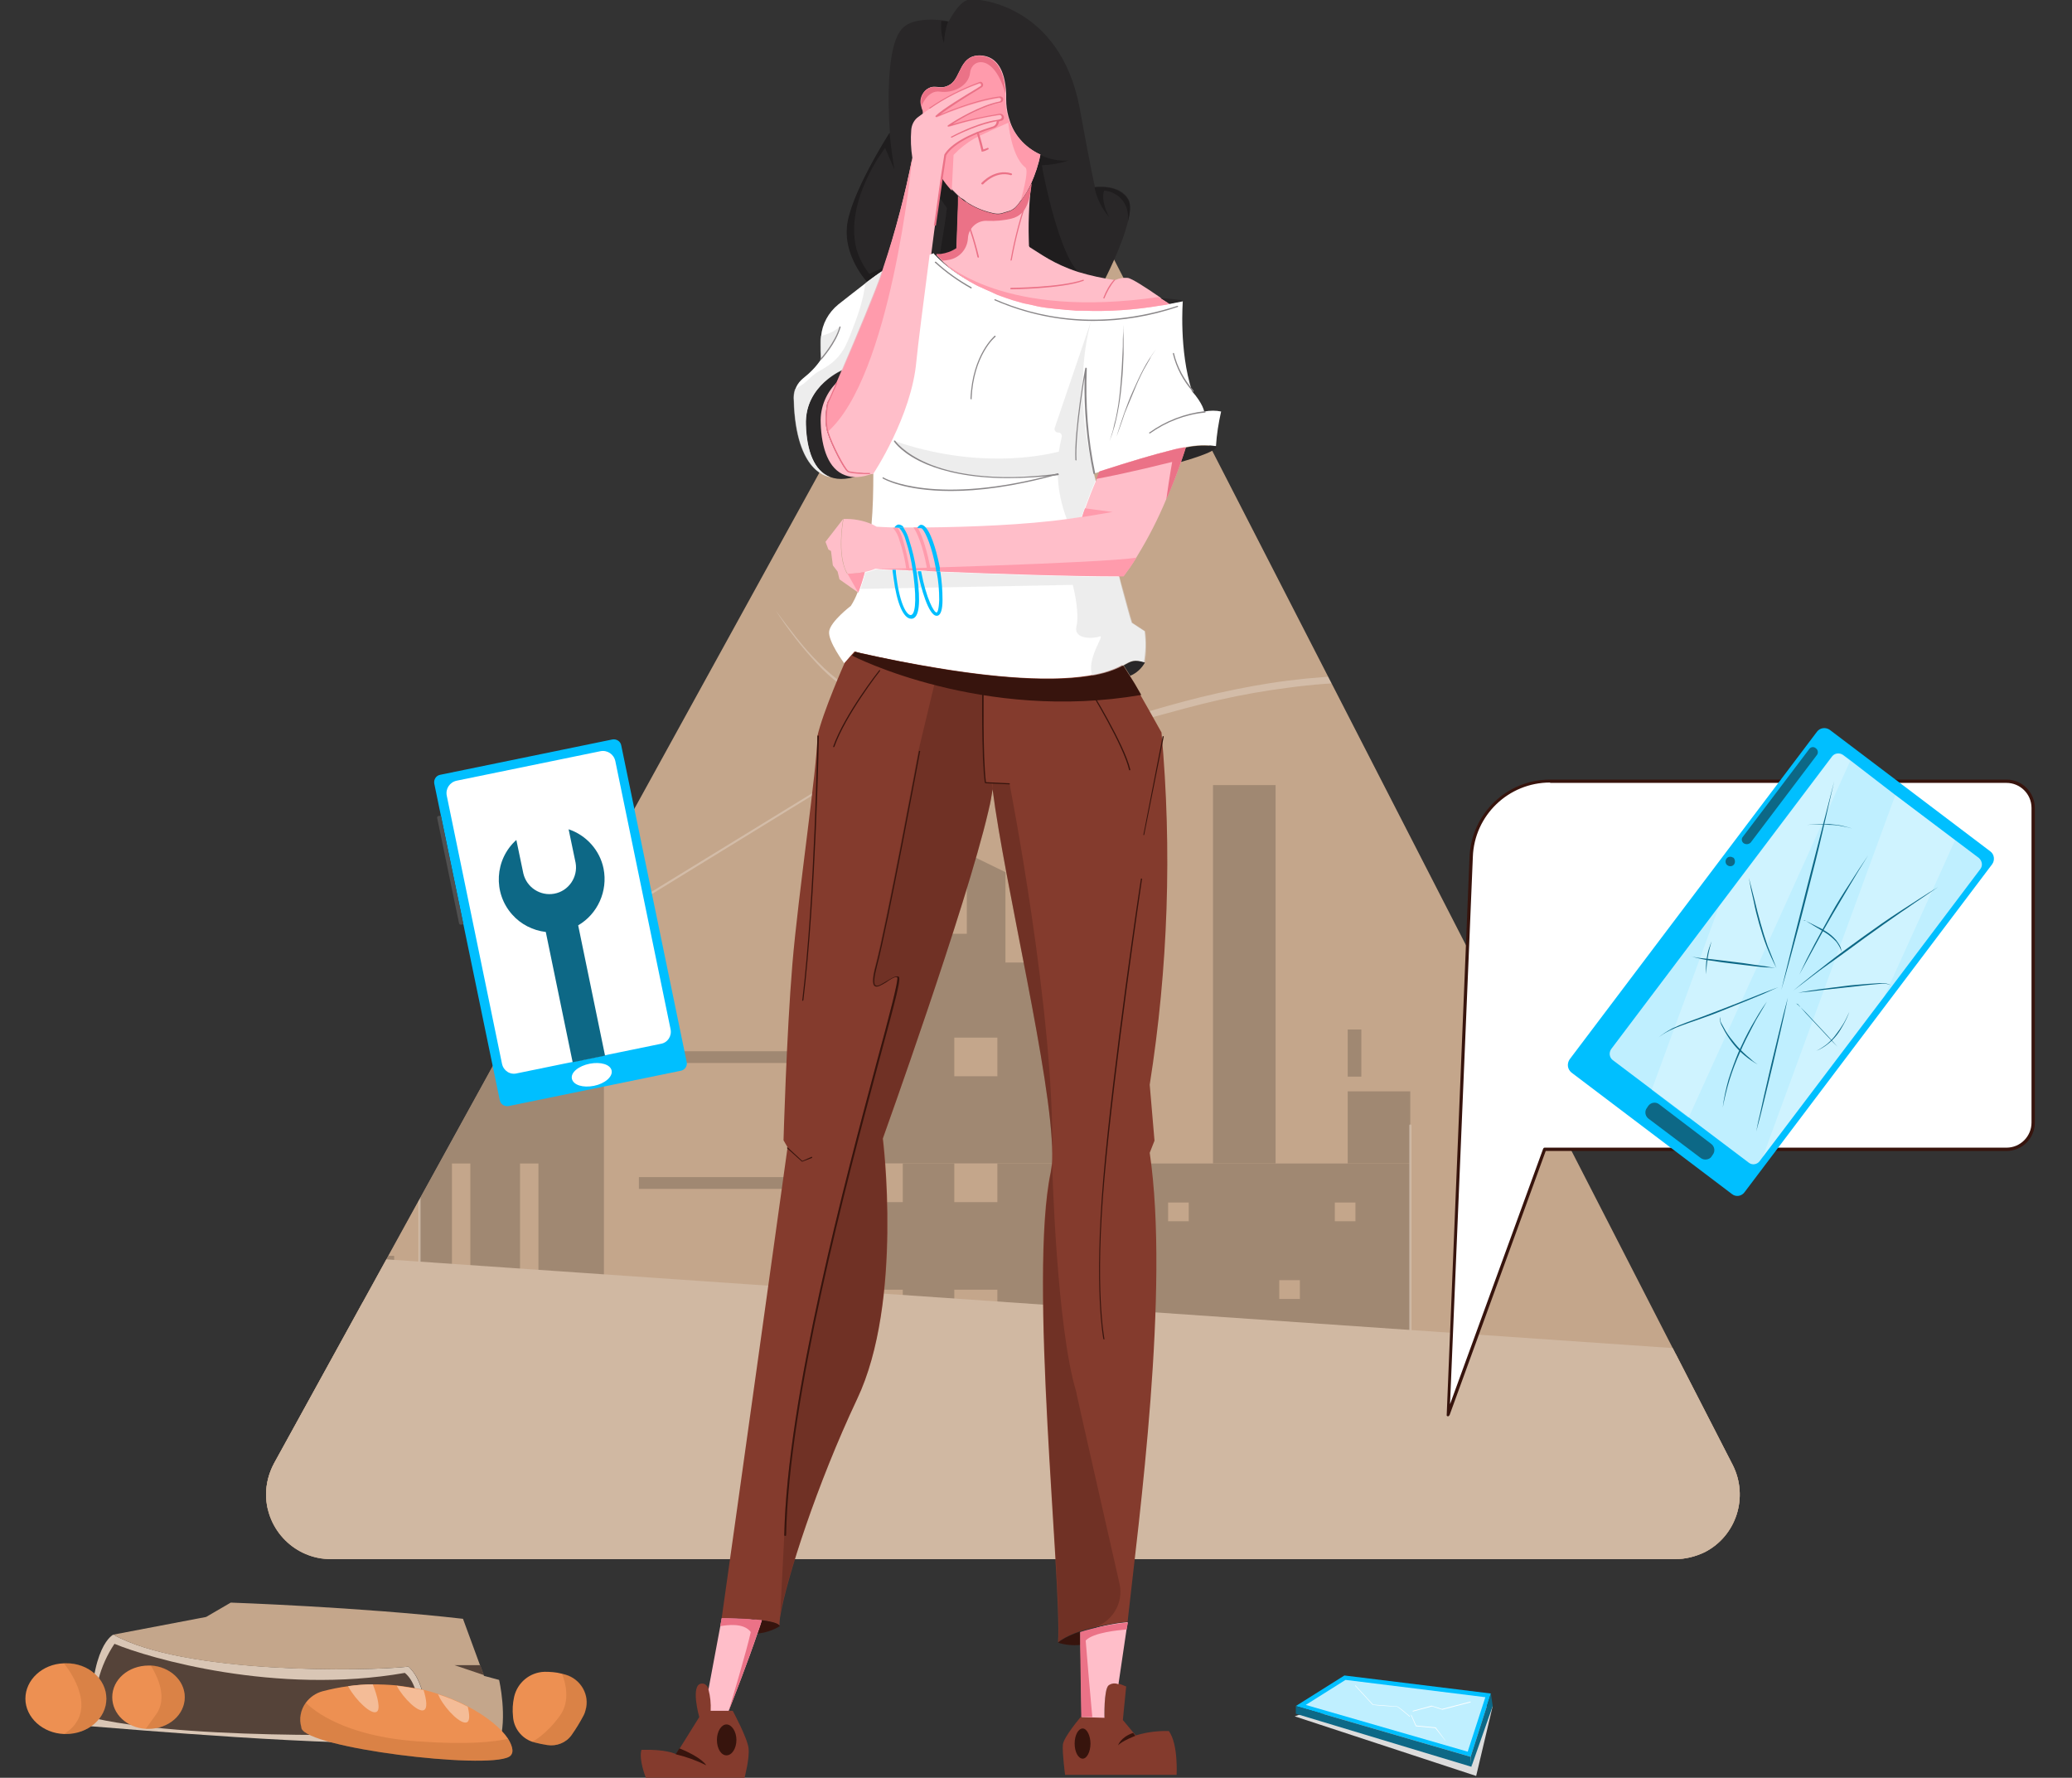 <?xml version="1.0" encoding="utf-8"?>
<!-- Generator: Adobe Illustrator 25.2.0, SVG Export Plug-In . SVG Version: 6.00 Build 0)  -->
<svg version="1.1" id="Layer_1" xmlns="http://www.w3.org/2000/svg" xmlns:xlink="http://www.w3.org/1999/xlink" x="0px" y="0px"
	 viewBox="0 0 563 483" style="enable-background:new 0 0 563 483;" xml:space="preserve">
<rect x="0" y="0" width="563" height="483" fill="#333333" stroke="none"/>
<style type="text/css">
	.st0{clip-path:url(#SVGID_2_);}
	.st1{fill:#C4A68B;}
	.st2{opacity:0.5;}
	.st3{opacity:0.5;fill:#FFFFFF;enable-background:new    ;}
	.st4{fill:#7C6A5A;}
	.st5{fill:#D0B8A2;}
	.st6{fill:#00BFFF;}
	.st7{fill:#FFFFFF;}
	.st8{fill:#505050;}
	.st9{fill:#0D6886;}
	.st10{fill:#37140D;}
	.st11{opacity:0.75;fill:#FFFFFF;enable-background:new    ;}
	.st12{opacity:0.25;fill:#FFFFFF;enable-background:new    ;}
	.st13{fill:#292728;}
	.st14{fill:#1F1D1E;}
	.st15{fill:#FFBEC9;}
	.st16{fill:#FF9BAC;}
	.st17{fill:#EB7287;}
	.st18{opacity:0.5;fill:#DCDCDC;enable-background:new    ;}
	.st19{fill:#8A8789;}
	.st20{fill:#843B2D;}
	.st21{opacity:0.25;fill:#37140D;enable-background:new    ;}
	.st22{fill:#D9C6B5;}
	.st23{fill:#554339;}
	.st24{fill:#ED9052;}
	.st25{fill:#F4BC97;}
	.st26{opacity:0.25;fill:#A05827;enable-background:new    ;}
	.st27{fill:#DCDCDC;}
</style>
<g id="Layer_2_1_">
	<g id="Layer_3">
		<g>
			<defs>
				<path id="SVGID_1_" d="M455.1,423.6H89.9c-9.7,0-17.6-7.9-17.6-17.6c0-3,0.8-5.9,2.2-8.5l189-343.3c4.7-8.5,15.4-11.6,23.9-6.9
					c3.1,1.7,5.6,4.3,7.2,7.4l176.2,343.3c4.4,8.7,1,19.3-7.6,23.7C460.7,422.9,457.9,423.6,455.1,423.6z"/>
			</defs>
			<clipPath id="SVGID_2_">
				<use xlink:href="#SVGID_1_"  style="overflow:visible;"/>
			</clipPath>
			<g class="st0">
				<rect x="-158" y="26.6" class="st1" width="821.9" height="417.4"/>
				<g class="st2">
					<path class="st3" d="M662.9,278.2c-33.8,0.1-67.2-6-98.8-18c-29.7-11.2-57.1-27.9-80.7-49.2c-22.8-20.4-41.3-45.2-54.4-72.9
						c-13.2-27.9-20-58.4-19.9-89.2c0-0.3,0.3-0.6,0.6-0.6s0.6,0.3,0.6,0.6c0,125.8,113.3,228.2,252.6,228.2c0.3,0,0.6,0.2,0.6,0.5
						C663.5,277.9,663.2,278.2,662.9,278.2C662.9,278.2,662.9,278.2,662.9,278.2z"/>
					<path class="st3" d="M275.8,67l3.7-0.5c1.2-0.1,2.5-0.2,3.7-0.3s2.5,0,3.8-0.1c0.6,0,1.3,0,1.9,0l1.9,0.1
						c5,0.3,10,1.2,14.8,2.4c9.6,2.6,18.7,6.5,27.3,11.5c8.5,4.8,16.4,10.4,24.3,16s15.7,11.1,23.9,16c8.3,5,17.1,9,26.3,12.1
						c9.3,3.1,18.9,5.3,28.7,6.6c19.7,2.5,39.7,1.2,58.9-4c-19.1,6.2-39.3,8.3-59.2,6.1c-10-1.1-19.8-3.2-29.3-6.2
						c-9.4-3.1-18.5-7.2-27-12.2c-8.4-5-16.2-10.6-24-16.3s-15.5-11.2-23.8-16.2c-4.1-2.5-8.4-4.7-12.8-6.8c-4.4-2.1-9-3.8-13.7-5.2
						C295.7,67,285.7,66,275.8,67z"/>
					<rect x="-158" y="281.9" class="st1" width="130.7" height="162.1"/>
					<rect x="-131.8" y="119.8" class="st1" width="78.3" height="162.1"/>
					<rect x="-53.5" y="119.8" class="st4" width="78.3" height="162.1"/>
					<rect x="-27.3" y="281.9" class="st4" width="63.9" height="162.1"/>
					<rect x="-22.8" y="45.2" class="st1" width="4.4" height="106"/>
					<rect x="-18.4" y="45.2" class="st4" width="7.8" height="106"/>
					<rect y="223.2" class="st1" width="114" height="220.8"/>
					<rect x="114" y="223.2" class="st4" width="50.1" height="220.8"/>
					<rect x="20.8" y="98.2" class="st1" width="72.5" height="125"/>
					<rect x="93.2" y="98.2" class="st4" width="36.2" height="125"/>
					<rect x="6.9" y="235.3" class="st4" width="100.2" height="3"/>
					<rect x="6.9" y="242" class="st4" width="100.2" height="3"/>
					<rect x="6.9" y="248.7" class="st4" width="100.2" height="3"/>
					<rect x="6.9" y="255.4" class="st4" width="100.2" height="3"/>
					<rect x="6.9" y="341.2" class="st4" width="100.2" height="3"/>
					<rect x="6.9" y="347.6" class="st4" width="100.2" height="3"/>
					<rect x="390.5" y="56.6" class="st1" width="69.6" height="178.7"/>
					<rect x="6.9" y="354.1" class="st4" width="100.2" height="3"/>
					<rect x="38" y="63.8" class="st4" width="5" height="34.3"/>
					<rect x="80.1" y="78.6" class="st4" width="5" height="19.6"/>
					<rect x="38" y="56.6" class="st4" width="5" height="6.4"/>
					<rect x="94.3" y="104.2" class="st1" width="34.3" height="2.9"/>
					<rect x="94.3" y="113.2" class="st1" width="34.3" height="2.9"/>
					<rect x="94.3" y="122.1" class="st1" width="34.3" height="2.9"/>
					<rect x="-22.4" y="67.8" class="st4" width="3.6" height="3"/>
					<rect x="-22.4" y="79.5" class="st4" width="3.6" height="3"/>
					<rect x="-22.4" y="91.2" class="st4" width="3.6" height="3"/>
					<rect x="-22.4" y="102.9" class="st4" width="3.6" height="3"/>
					<rect x="224.7" y="316.1" class="st4" width="158.5" height="127.9"/>
					<polygon class="st4" points="311,255.4 224.7,213.3 224.7,316.1 311,316.1 					"/>
					<rect x="237.2" y="209.1" class="st1" width="7.5" height="36.8"/>
					<rect x="255.2" y="216.9" class="st1" width="7.5" height="36.8"/>
					<rect x="273.2" y="224.7" class="st1" width="7.5" height="36.8"/>
					<rect x="291.1" y="232.5" class="st1" width="7.5" height="36.8"/>
					<rect x="291.1" y="316.1" class="st1" width="19.9" height="127.9"/>
					<rect x="329.6" y="213.3" class="st4" width="17" height="102.8"/>
					<rect x="366.2" y="296.5" class="st4" width="17" height="19.6"/>
					<rect x="366.2" y="279.7" class="st4" width="3.7" height="12.8"/>
					<rect x="-49.3" y="156.2" class="st1" width="67.1" height="2.1"/>
					<rect x="-49.3" y="165.2" class="st1" width="67.1" height="2.1"/>
					<rect x="-49.3" y="174.3" class="st1" width="67.1" height="2.1"/>
					<rect x="-49.3" y="183.3" class="st1" width="67.1" height="2.1"/>
					<rect x="-136.2" y="303.4" class="st4" width="95.6" height="4.8"/>
					<rect x="-136.2" y="325" class="st4" width="95.6" height="4.8"/>
					<rect x="-136.2" y="346.6" class="st4" width="95.6" height="4.8"/>
					<rect x="-136.2" y="368.2" class="st4" width="95.6" height="4.8"/>
					<rect x="470.1" y="56.6" class="st4" width="92.9" height="387.4"/>
					<rect x="444" y="56.6" class="st4" width="5.1" height="135.4"/>
					<rect x="426.8" y="56.6" class="st4" width="5.1" height="135.4"/>
					<rect x="409.7" y="56.6" class="st4" width="5.1" height="135.4"/>
					<rect x="460.1" y="56.6" class="st1" width="48.6" height="190.6"/>
					<rect x="505" y="328.4" class="st1" width="90.4" height="115.6"/>
					<rect x="595.4" y="328.4" class="st4" width="47.2" height="115.6"/>
					<rect x="569.8" y="328.4" class="st4" width="8.9" height="51.7"/>
					<rect x="545.8" y="328.4" class="st4" width="8.9" height="51.7"/>
					<rect x="521.7" y="328.4" class="st4" width="8.9" height="51.7"/>
					<rect x="511.8" y="396.2" class="st4" width="77" height="5.9"/>
					<rect x="511.8" y="414.9" class="st4" width="77" height="5.9"/>
					<polygon class="st1" points="429.4,38.8 428.1,37.6 429.4,36.5 430.7,37.6 					"/>
					<rect x="-128.4" y="134.7" class="st4" width="4.2" height="74.4"/>
					<rect x="-102.8" y="134.7" class="st4" width="4.2" height="74.4"/>
					<rect x="-77.2" y="134.7" class="st4" width="4.2" height="74.4"/>
					<rect x="233.6" y="281.9" class="st1" width="11.7" height="10.5"/>
					<rect x="259.3" y="281.9" class="st1" width="11.7" height="10.5"/>
					<rect x="233.6" y="316.1" class="st1" width="11.7" height="10.5"/>
					<rect x="259.3" y="316.1" class="st1" width="11.7" height="10.5"/>
					<rect x="233.6" y="350.4" class="st1" width="11.7" height="10.5"/>
					<rect x="259.3" y="350.4" class="st1" width="11.7" height="10.5"/>
					<rect x="233.6" y="384.6" class="st1" width="11.7" height="10.5"/>
					<rect x="259.3" y="384.6" class="st1" width="11.7" height="10.5"/>
					<rect x="233.6" y="418.9" class="st1" width="11.7" height="10.5"/>
					<rect x="259.3" y="418.9" class="st1" width="11.7" height="10.5"/>
					<rect x="173.6" y="285.6" class="st4" width="44.3" height="3.2"/>
					<rect x="173.6" y="319.8" class="st4" width="44.3" height="3.2"/>
					<rect x="173.6" y="354" class="st4" width="44.3" height="3.2"/>
					<rect x="173.6" y="388.3" class="st4" width="44.3" height="3.2"/>
					<rect x="173.6" y="422.5" class="st4" width="44.3" height="3.2"/>
					<rect x="317.4" y="326.7" class="st1" width="5.6" height="5.1"/>
					<rect x="362.7" y="326.7" class="st1" width="5.6" height="5.1"/>
					<rect x="347.6" y="347.8" class="st1" width="5.6" height="5.1"/>
					<rect x="317.4" y="369" class="st1" width="5.6" height="5.1"/>
					<rect x="347.6" y="369" class="st1" width="5.6" height="5.1"/>
					<rect x="317.4" y="390.2" class="st1" width="5.6" height="5.1"/>
					<rect x="332.5" y="390.2" class="st1" width="5.6" height="5.1"/>
					<rect x="362.7" y="390.2" class="st1" width="5.6" height="5.1"/>
					<rect x="317.4" y="411.3" class="st1" width="5.6" height="5.1"/>
					<rect x="347.6" y="411.3" class="st1" width="5.6" height="5.1"/>
					<rect x="362.7" y="411.3" class="st1" width="5.6" height="5.1"/>
					<path class="st3" d="M210.8,165.9c1.8,2.4,3.6,4.8,5.5,7.2c1.9,2.4,3.9,4.7,6,6.8c2.1,2.2,4.5,4.2,7,6l1.9,1.3
						c0.3,0.2,0.6,0.4,1,0.6l1,0.6c0.7,0.4,1.4,0.8,2,1.1l2.1,1c0.7,0.4,1.4,0.6,2.2,0.9s1.4,0.6,2.2,0.9c1.5,0.5,3,1,4.5,1.4
						c3.1,0.8,6.2,1.5,9.3,2c6.3,0.9,12.7,1.4,19.1,1.4c3.2,0.1,6.4,0,9.6,0c3.2,0,6.4-0.1,9.6-0.4c3.2-0.2,6.3-0.6,9.4-1.2
						c3.1-0.6,6.1-1.4,9.2-2.3c6.1-1.8,12.3-3.5,18.6-4.9c6.3-1.4,12.7-2.6,19.1-3.4c6.4-0.8,12.9-1.3,19.4-1.4
						c6.5-0.1,13,0.2,19.5,0.9c6.4,0.7,12.8,1.9,19.1,3.5l2.3,0.6l2.3,0.7c0.8,0.2,1.5,0.5,2.3,0.7l2.3,0.8c3,1.1,6,2.2,8.9,3.5
						s5.8,2.7,8.5,4.2c2.8,1.5,5.5,3.2,8,5c5.1,3.5,10,7.3,14.5,11.5c4.5,4.2,8.8,8.6,12.8,13.1c2,2.3,4,4.5,6,6.8l5.9,6.9l-6.1-6.7
						c-2-2.2-4.1-4.5-6.2-6.7c-4.2-4.4-8.6-8.7-13.2-12.7c-9.2-8.4-19.7-15.2-31.1-20.1c-5.8-2.5-11.8-4.5-18-6
						c-6.2-1.6-12.5-2.7-18.8-3.3c-12.7-1.3-25.6-1.1-38.2,0.6c-6.3,0.8-12.6,1.9-18.8,3.3c-6.2,1.4-12.3,3.1-18.5,4.8
						c-3.1,0.9-6.2,1.7-9.4,2.3c-3.2,0.6-6.5,1-9.7,1.2c-3.2,0.2-6.5,0.3-9.7,0.3c-3.2,0-6.5,0-9.7-0.1c-6.5-0.1-12.9-0.7-19.3-1.7
						c-3.2-0.5-6.3-1.3-9.4-2.2c-1.6-0.4-3.1-1-4.6-1.5c-0.8-0.3-1.5-0.6-2.2-0.9c-0.7-0.3-1.5-0.6-2.2-1l-2.1-1.1
						c-0.7-0.4-1.4-0.8-2-1.2l-1-0.6c-0.3-0.2-0.6-0.4-1-0.7l-1.9-1.3c-2.5-1.9-4.8-3.9-6.9-6.2C217.8,175.8,214.1,171,210.8,165.9z
						"/>
					<path class="st3" d="M-131.2,130.9c6.6-3.9,14-6.1,21.7-6.4c7.7-0.2,15.4,1.3,22.4,4.3c6.9,3,13.5,6.7,19.6,11
						c6.1,4.2,12,8.6,18.1,12.7c3.1,2,6.2,4,9.5,5.8c3.2,1.8,6.6,3.3,10.1,4.6c3.5,1.4,7.2,2.4,10.9,3c3.7,0.6,7.5,0.8,11.3,0.6
						c7.5-0.6,14.9-2.5,21.9-5.5c6.9-2.9,13.6-6.2,20.2-9.9c-6.4,3.8-13.1,7.3-19.9,10.4c-7,3.1-14.4,5.1-22.1,5.8
						c-3.9,0.3-7.7,0.1-11.6-0.5c-3.8-0.6-7.5-1.6-11.1-3c-3.5-1.3-7-2.9-10.3-4.8c-3.3-1.8-6.5-3.8-9.6-5.8
						c-6.2-4.1-12-8.6-18.1-12.8c-6.1-4.3-12.5-8-19.3-11c-6.9-3-14.4-4.6-22-4.5C-117.1,125.2-124.6,127.2-131.2,130.9z"/>
					<rect x="122.8" y="234.3" class="st1" width="5" height="56.1"/>
					<rect x="141.3" y="234.3" class="st1" width="5" height="56.1"/>
					<rect x="122.8" y="316.1" class="st1" width="5" height="56.1"/>
					<rect x="141.3" y="316.1" class="st1" width="5" height="56.1"/>
					<path class="st3" d="M390.5,179.9c-0.2,0-0.3-0.1-0.3-0.3c0,0,0,0,0,0v-123c0-0.2,0.1-0.3,0.3-0.3h8.9c0.2,0,0.3,0.1,0.3,0.3
						c0,0.2-0.1,0.3-0.3,0.3h-8.6v122.7C390.8,179.8,390.6,179.9,390.5,179.9C390.5,179.9,390.5,179.9,390.5,179.9z"/>
					<path class="st3" d="M167,249c-0.1,0-0.2,0-0.2-0.1c-0.1-0.1-0.1-0.3,0.1-0.4c0,0,0,0,0,0l57.7-35.4c0.1-0.1,0.2-0.1,0.3,0
						l12.5,6.1c0.1,0.1,0.2,0.2,0.1,0.3c0,0,0,0,0,0c-0.1,0.1-0.3,0.2-0.4,0.1l-12.3-6L167.2,249C167.1,249,167.1,249,167,249z"/>
					<path class="st3" d="M20.8,223.5c-0.2,0-0.3-0.1-0.3-0.3c0,0,0,0,0,0v-125c0-0.2,0.1-0.3,0.3-0.3c0,0,0,0,0,0h13.3V59.8
						c0-0.2,0.1-0.3,0.3-0.3c0,0,0,0,0,0c0.2,0,0.3,0.1,0.3,0.3v38.4c0,0.2-0.1,0.3-0.3,0.3H21.1v124.8
						C21.1,223.3,20.9,223.5,20.8,223.5z"/>
					<path class="st3" d="M-82.4,282.2h-49.4c-0.2,0-0.3-0.1-0.3-0.3c0,0,0,0,0,0V146c0-0.2,0.1-0.3,0.3-0.3c0,0,0,0,0,0
						c0.2,0,0.3,0.1,0.3,0.3v135.6h49.1c0.2,0,0.3,0.1,0.3,0.3C-82.1,282-82.3,282.2-82.4,282.2z"/>
					<path class="st3" d="M383.2,433.2c-0.2,0-0.3-0.1-0.3-0.3c0,0,0,0,0,0V305.8c0-0.2,0.1-0.3,0.3-0.3c0.2,0,0.3,0.1,0.3,0.3l0,0
						V433C383.5,433.1,383.4,433.2,383.2,433.2z"/>
					<path class="st3" d="M508.7,247.5H399.4c-0.1,0-0.3-0.1-0.3-0.3c0-0.1,0.1-0.3,0.3-0.3c0,0,0,0,0,0h109V146
						c0-0.2,0.1-0.3,0.3-0.3c0.2,0,0.3,0.1,0.3,0.3c0,0,0,0,0,0v101.2C509,247.4,508.9,247.5,508.7,247.5
						C508.7,247.5,508.7,247.5,508.7,247.5z"/>
					<path class="st3" d="M530.6,380.3c-0.2,0-0.3-0.1-0.3-0.3v-51.7c0-0.2,0.1-0.3,0.3-0.3c0.2,0,0.3,0.1,0.3,0.3c0,0,0,0,0,0v51.7
						C530.9,380.2,530.8,380.3,530.6,380.3C530.6,380.3,530.6,380.3,530.6,380.3z"/>
					<path class="st3" d="M554.7,380.3c-0.2,0-0.3-0.1-0.3-0.3c0,0,0,0,0,0v-51.7c0-0.2,0.1-0.3,0.3-0.3c0,0,0,0,0,0
						c0.2,0,0.3,0.1,0.3,0.3v51.7C555,380.2,554.8,380.3,554.7,380.3z"/>
					<path class="st3" d="M578.8,380.3c-0.2,0-0.3-0.1-0.3-0.3c0,0,0,0,0,0v-51.7c0-0.2,0.1-0.3,0.3-0.3c0,0,0,0,0,0
						c0.2,0,0.3,0.1,0.3,0.3v51.7C579,380.2,578.9,380.3,578.8,380.3z"/>
					<path class="st3" d="M114,414.1c-0.2,0-0.3-0.1-0.3-0.3c0,0,0,0,0,0V223.5H93.2c-0.2,0-0.3-0.1-0.3-0.3c0,0,0,0,0,0v-22.4
						c0-0.2,0.1-0.3,0.3-0.3c0,0,0,0,0,0c0.2,0,0.3,0.1,0.3,0.3v22.1H114c0.2,0,0.3,0.1,0.3,0.3c0,0,0,0,0,0v190.7
						C114.3,414,114.2,414.2,114,414.1C114,414.2,114,414.2,114,414.1z"/>
				</g>
				<path class="st1" d="M663.9,396.5V444h-537c-28.3-15.7-55.3-33.6-80.8-53.5c-1.2-0.9-2.5-1.9-3.7-2.9c-1.1-0.9-2.2-1.7-3.3-2.6
					c-1.6-1.2-3.1-2.5-4.7-3.8l-3.3-2.7c-1.3-1.1-2.6-2.2-4-3.3l-3.7-3.1c-1.2-1-2.5-2.1-3.7-3.2l-3.6-3.2l-3.5-3l-0.2-0.1
					c-1.2-1.1-2.4-2.2-3.6-3.2l-2.4-2.2L4,355c-1.9-1.7-3.8-3.5-5.7-5.2l626.8,24.9l30.9,1.2c0.6,1.4,1.1,2.8,1.7,4.2
					c0.1,0.2,0.2,0.4,0.2,0.6s0.2,0.5,0.3,0.8C660.2,386.5,662,391.4,663.9,396.5z"/>
				<polygon class="st5" points="663.9,380.7 -158,324 -158,444 663.9,444 				"/>
			</g>
		</g>
		<path class="st6" d="M185,290.9l-46.8,9.6c-1.1,0.2-2.2-0.5-2.4-1.6c0,0,0,0,0,0L118,212.9c-0.2-1.1,0.5-2.2,1.6-2.4c0,0,0,0,0,0
			l46.8-9.6c1.1-0.2,2.2,0.5,2.4,1.6l17.8,86.1C186.8,289.6,186.1,290.7,185,290.9C185,290.9,185,290.9,185,290.9z"/>
		<path class="st7" d="M136.4,289l-15-72.8c-0.4-1.9,0.8-3.7,2.7-4.1c0,0,0,0,0,0l39-8c1.9-0.4,3.7,0.8,4.1,2.7l15,72.8
			c0.4,1.9-0.8,3.7-2.7,4c0,0,0,0,0,0l-39,8C138.6,292.1,136.8,290.9,136.4,289C136.4,289,136.4,289,136.4,289z"/>
		<path class="st8" d="M119.1,221.7l0.7-0.1l0,0l6.1,29.5l0,0l-0.5,0.1c-0.3,0.1-0.7-0.1-0.7-0.5l0,0l-5.9-28.4
			C118.7,222,118.9,221.7,119.1,221.7z"/>
		<path class="st7" d="M166.2,290.9c0.3,1.6-1.8,3.5-4.8,4.1s-5.6-0.2-6-1.9s1.8-3.5,4.8-4.1S165.9,289.2,166.2,290.9z"/>
		<path class="st9" d="M164,236c-1-5-4.7-9.1-9.5-10.7l1.9,9.1c0.7,3.9-1.9,7.7-5.8,8.4c-3.8,0.7-7.5-1.7-8.4-5.5l-1.9-9.1
			c-5.9,5.3-6.4,14.4-1.1,20.3c2.3,2.6,5.6,4.3,9.1,4.7l7.3,35.4l8.8-1.8l-7.3-35.4C162.4,248.3,165.2,242.1,164,236z"/>
		<path class="st7" d="M545.2,312.3H419.7l-26.2,72l6.2-151.5c0.5-11.5,9.9-20.6,21.5-20.6h124c4,0,7.3,3.3,7.3,7.3c0,0,0,0,0,0V305
			C552.5,309,549.2,312.3,545.2,312.3z"/>
		<path class="st10" d="M393.5,384.8L393.5,384.8c-0.3,0-0.5-0.2-0.4-0.5l6.2-151.5c0.5-11.7,10.1-21,21.9-21h124
			c4.3,0,7.7,3.5,7.7,7.7V305c0,4.3-3.5,7.7-7.7,7.7H420l-26.1,71.7C393.8,384.6,393.7,384.7,393.5,384.8z M421.2,212.6
			c-11.3,0-20.6,8.9-21,20.2L394,381.5l25.3-69.4c0.1-0.2,0.2-0.3,0.4-0.3h125.5c3.8,0,6.8-3.1,6.8-6.8v-85.5c0-3.8-3.1-6.8-6.8-6.8
			H421.2z"/>
		<path class="st6" d="M470.6,324.4l-43.6-33c-1.1-0.9-1.3-2.4-0.5-3.6l67.2-89c0.8-1.1,2.4-1.3,3.5-0.5c0,0,0,0,0,0l43.6,33
			c1.1,0.8,1.3,2.4,0.5,3.5c0,0,0,0,0,0l-67.2,89C473.3,325,471.7,325.3,470.6,324.4z"/>
		<path class="st11" d="M538.1,236.1L512,270.7l0,0l-33,43.6l0,0l-0.9,1.2c-0.7,0.9-2,1.1-2.9,0.4c0,0,0,0,0,0l-16.3-12.3l-10.1-7.6
			l-10.6-8c-0.9-0.7-1.1-2-0.4-3l29.2-38.7l30.8-40.8c0.7-0.9,2-1.1,3-0.4l2,1.5L515,216l16.2,12.2l6.5,4.9
			C538.6,233.9,538.8,235.2,538.1,236.1C538.1,236.1,538.1,236.1,538.1,236.1z"/>
		<path class="st9" d="M462.1,314.6l-14.2-10.7c-0.9-0.7-1.1-2-0.4-2.9c0,0,0,0,0,0l0.4-0.6c0.7-0.9,2-1.1,2.9-0.4c0,0,0,0,0,0
			l14.2,10.8c0.9,0.7,1.1,2,0.4,2.9c0,0,0,0,0,0l-0.4,0.6C464.4,315.1,463,315.3,462.1,314.6C462.1,314.6,462.1,314.6,462.1,314.6z"
			/>
		<path class="st9" d="M473.8,229.1L473.8,229.1c-0.6-0.4-0.7-1.3-0.2-1.8l18-23.8c0.4-0.6,1.3-0.7,1.8-0.2l0,0
			c0.6,0.4,0.7,1.3,0.3,1.8l-18,23.8C475.2,229.4,474.4,229.5,473.8,229.1z"/>
		<path class="st9" d="M471.2,234.8c-0.4,0.6-1.2,0.7-1.8,0.3c-0.6-0.4-0.7-1.2-0.3-1.8c0.4-0.6,1.2-0.7,1.8-0.3c0,0,0,0,0.1,0
			C471.4,233.4,471.6,234.2,471.2,234.8z"/>
		<path class="st12" d="M531.2,228.3c-5.1,11.4-12.2,26.9-19.2,42.4l0,0l-33,43.6l36-98.3L531.2,228.3z"/>
		<path class="st12" d="M502.7,206.8c-9.8,21.8-32.7,72.3-43.9,96.9l-10-7.6l18.2-49.6l30.8-40.8c0.7-0.9,2-1.1,3-0.4L502.7,206.8z"
			/>
		<path class="st9" d="M498.4,212.2c-1.1,4.8-2.2,9.5-3.3,14.3c-1.1,4.8-2.3,9.5-3.5,14.2s-2.4,9.5-3.7,14.2s-2.5,9.4-3.9,14.1
			l3.5-14.2l3.6-14.2L498.4,212.2z"/>
		<path class="st9" d="M487.2,269.2c3.1-2.6,6.3-5.1,9.5-7.6c3.2-2.5,6.5-4.9,9.7-7.2s6.6-4.7,10-6.9c1.7-1.1,3.4-2.2,5.1-3.3
			c1.7-1.1,3.4-2.2,5.1-3.2l-5,3.4c-1.7,1.1-3.3,2.3-5,3.4c-3.3,2.3-6.6,4.6-9.9,7c-3.3,2.4-6.5,4.8-9.8,7.1
			S490.4,266.8,487.2,269.2z"/>
		<path class="st9" d="M483.2,268.2l-4,1.8l-4.1,1.7c-2.7,1.1-5.5,2.2-8.2,3.3s-5.5,2-8.3,3c-1.4,0.5-2.8,1-4.1,1.6
			c-1.4,0.6-2.6,1.3-3.8,2.2c1.1-0.9,2.4-1.7,3.7-2.4c1.3-0.6,2.7-1.2,4.1-1.7c2.8-1,5.5-2,8.3-3.1s5.5-2.1,8.2-3.2
			S480.5,269.2,483.2,268.2z"/>
		<path class="st9" d="M485.8,271c-0.6,3.1-1.3,6.1-2,9.2l-2.1,9.1l-2.2,9.1l-1.1,4.5c-0.4,1.5-0.8,3-1.2,4.5c0.3-1.5,0.6-3.1,1-4.6
			l1-4.6l2.1-9.1l2.2-9.1C484.2,277,485,274,485.8,271z"/>
		<path class="st9" d="M482.7,263c-1-1.9-1.9-3.9-2.7-5.9c-0.8-2-1.4-4.1-2-6.1c-0.6-2.1-1.1-4.1-1.5-6.2l-0.7-3.1
			c-0.2-1-0.4-2.1-0.6-3.2c0.3,1,0.5,2.1,0.8,3.1l0.8,3.1c0.5,2.1,1,4.1,1.6,6.2c0.6,2.1,1.2,4.1,1.9,6.1
			C481.1,259,481.9,261,482.7,263z"/>
		<path class="st9" d="M488.6,269.7c2.1-0.4,4.2-0.7,6.3-1c2.1-0.3,4.2-0.5,6.3-0.8s4.2-0.4,6.4-0.6c1.1-0.1,2.1-0.1,3.2-0.2
			c1.1-0.1,2.2,0.1,3.1,0.6c-1-0.4-2-0.6-3.1-0.4c-1,0.1-2.1,0.2-3.2,0.3l-6.3,0.7l-6.4,0.7C492.8,269.3,490.7,269.5,488.6,269.7z"
			/>
		<path class="st9" d="M489.9,250.2c0.1-0.1,0.3-0.1,0.4-0.1c0.1,0,0.3,0.1,0.4,0.1l0.8,0.4l1.6,0.8c0.5,0.3,1,0.5,1.6,0.8
			c0.5,0.3,1,0.6,1.5,0.9c1,0.6,1.9,1.4,2.7,2.3c0.4,0.5,0.7,1,1,1.5c0.3,0.5,0.4,1.1,0.5,1.7c-0.2-0.5-0.4-1.1-0.7-1.6
			c-0.3-0.5-0.6-1-1-1.4c-0.8-0.8-1.7-1.6-2.7-2.2c-0.5-0.3-1-0.6-1.5-0.9c-0.5-0.3-1-0.6-1.5-0.9l-1.5-0.9l-0.8-0.5
			c-0.1-0.1-0.3-0.1-0.4-0.2C490.2,250.1,490,250.1,489.9,250.2z"/>
		<path class="st9" d="M488.9,264.8c1.3-2.8,2.7-5.6,4.2-8.4s3-5.5,4.5-8.2c1.5-2.7,3.2-5.4,4.9-8c0.8-1.3,1.7-2.6,2.5-3.9
			c0.9-1.3,1.7-2.6,2.6-3.9l-2.5,4c-0.8,1.3-1.6,2.7-2.4,4c-1.6,2.7-3.2,5.4-4.8,8.1s-3.1,5.4-4.6,8.2
			C491.9,259.3,490.4,262,488.9,264.8z"/>
		<path class="st9" d="M467.4,276.3c-0.1,0.7,0.1,1.4,0.5,2c0.3,0.6,0.7,1.2,1,1.8c0.7,1.2,1.6,2.3,2.5,3.4c0.9,1.1,1.9,2.1,2.9,3
			c0.5,0.5,1.1,0.9,1.6,1.4s1.1,0.9,1.7,1.3c-1.3-0.7-2.4-1.5-3.5-2.4c-1.1-0.9-2.1-1.9-3-3c-0.9-1.1-1.7-2.3-2.4-3.5
			c-0.3-0.6-0.7-1.3-1-1.9c-0.1-0.3-0.3-0.7-0.3-1C467.2,277,467.3,276.6,467.4,276.3z"/>
		<path class="st9" d="M468.1,300.9c0.3-2.6,0.9-5.2,1.6-7.7c0.8-2.5,1.7-5,2.7-7.4c1.1-2.4,2.2-4.7,3.5-7l1-1.7l1-1.7
			c0.7-1.1,1.4-2.2,2.2-3.3l-1,1.7l-1,1.7l-1,1.7l-0.9,1.7c-1.2,2.3-2.4,4.6-3.4,7c-1.1,2.4-2,4.8-2.8,7.3
			C469.2,295.8,468.6,298.3,468.1,300.9z"/>
		<path class="st9" d="M459.2,259.7c0.9,0.3,1.9,0.5,2.9,0.6c1,0.1,1.9,0.2,2.9,0.3c2,0.2,3.9,0.5,5.8,0.7c1.9,0.2,3.9,0.5,5.8,0.8
			l2.9,0.4c1,0.2,1.9,0.3,2.9,0.5c-1-0.1-2-0.2-2.9-0.2l-2.9-0.3c-1.9-0.2-3.9-0.5-5.8-0.7s-3.9-0.5-5.8-0.8c-1-0.1-1.9-0.3-2.9-0.5
			C461.1,260.3,460.1,260,459.2,259.7z"/>
		<path class="st9" d="M463.6,264.7c-0.1-1.5-0.1-3.1,0.2-4.6c0.2-1.5,0.7-3,1.3-4.4C464.2,258.5,463.7,261.6,463.6,264.7
			L463.6,264.7z"/>
		<path class="st9" d="M487.5,272.4c0.3,0.1,0.7,0.3,0.9,0.5c0.3,0.2,0.5,0.5,0.8,0.7l1.5,1.5l2.9,3.1l2.9,3.1
			c0.9,1,1.9,2.1,2.8,3.1c-1-1-2-2-2.9-3l-2.9-3.1l-2.9-3.1l-1.4-1.6c-0.2-0.3-0.5-0.5-0.7-0.8C488.1,272.7,487.8,272.5,487.5,272.4
			z"/>
		<path class="st9" d="M493.5,285.5c1.1-0.5,2.1-1.2,3-1.9c0.9-0.8,1.7-1.6,2.4-2.6c0.7-0.9,1.4-1.9,2-2.9c0.6-1,1.1-2.1,1.6-3.2
			c-0.4,1.1-0.9,2.2-1.5,3.3c-0.6,1.1-1.2,2.1-1.9,3c-0.7,0.9-1.6,1.8-2.5,2.5C495.7,284.4,494.6,285.1,493.5,285.5z"/>
		<path class="st9" d="M491,224.1c1-0.1,2.1-0.1,3.1-0.2c1,0,2.1,0,3.1,0c1,0.1,2.1,0.2,3.1,0.4c1,0.2,2,0.5,3,0.8
			c-1-0.3-2-0.5-3.1-0.7c-1-0.2-2.1-0.3-3.1-0.3c-1-0.1-2.1-0.1-3.1-0.1L491,224.1z"/>
		<path class="st13" d="M306.5,60.1L306.5,60.1c-1.6,6.8-6.5,16.2-6.5,16.2l-30.3-0.7L239,77.2l-2.6,0.1c0,0-6.9-6.8-6.2-15.5
			s11.6-25.8,11.6-25.8s-1.9-22.2,3.2-28.1c2.5-2.9,8.1-2.7,11-2.4c1.1,0.1,1.8,0.3,1.8,0.3s2.7-5.4,5.4-5.9s24.7,1.5,30.1,29.1
			c2.9,16,4.2,21.8,4.2,21.8s6.9-1,9.2,3.5C307.3,55.6,307.1,57.7,306.5,60.1z"/>
		<path class="st14" d="M260.2,53.2c0,0,0,1.8-0.1,4.3c-0.1,3-0.2,7-0.4,9.9c-1.3,0.9-2.8,1.4-4.3,1.6c0.5-3,1.5-9,1.9-12.5
			c-0.8-1.1-1.6-2.2-2.3-3.4c0.3-1.9,0.5-3.7,0.7-5.3c0.8,1.4,1.8,2.6,2.9,3.8C259.2,52.3,259.7,52.8,260.2,53.2z"/>
		<path class="st7" d="M239.8,73.5c-0.4,1.2-0.8,2.5-1.2,3.7c-2.5,7.2-5.5,15.1-9.2,23.1l0,0c0,0-10.7,4.2-10.3,15.1
			c0.2,7,2.2,12.6,6.6,14.2l0,0c0,0-8.8-0.3-9.9-19c0-1-0.1-1.8-0.1-2.5c0-2.1,0.9-4,2.5-5.3c1.9-1.5,3.6-3.2,4.9-5.2
			c-0.1-1.5-0.1-3.1-0.1-4.5c0-0.6,0-1.1,0.1-1.7c0.3-3.4,2-6.5,4.7-8.7c2.2-1.7,4.8-3.8,7.3-5.7l0.6-0.5
			C237.1,75.4,238.5,74.4,239.8,73.5z"/>
		<path class="st15" d="M282.7,42c-0.5,2.7-1.4,5.3-2.5,7.8c-0.8,1.7-1.7,3.3-2.9,4.8c-0.4,0.5-0.7,1-1.1,1.4
			c-0.4,0.5-0.9,0.8-1.4,1.1c-0.2,0.1-0.3,0.1-0.5,0.2l-2,0.6c-0.6,0.2-1.3,0.2-2,0.1c-2.5-0.5-4.9-1.4-7-2.7
			c-0.3-0.2-0.7-0.4-1-0.7s-0.8-0.6-1.3-0.9c-0.2-0.2-0.5-0.4-0.7-0.6c-0.5-0.5-1-1-1.5-1.5c-1.1-1.1-2.1-2.4-2.9-3.7
			c-0.4-0.6-0.8-1.3-1.1-2c-1.6-3.1-2.7-6.5-3.2-9.9c-0.4-2-0.6-4-0.7-6c-0.2-0.4-0.3-0.9-0.4-1.3c-0.4-1.5,0-3.1,1.1-4.2
			c2.4-2.1,3.7,0.3,6.7-1.6s2.6-8.4,8.6-7.8c3.7,0.4,6.2,3.5,6.5,10.4l0,0c0,0.5,0,1,0,1.5c0,1.6,0.2,3.1,0.6,4.6
			c0.2,0.5,0.3,1.1,0.5,1.6C275.9,37.2,278.9,40.3,282.7,42z"/>
		<path class="st16" d="M274.3,33.2c-0.2-0.5-0.4-1-0.5-1.5c-0.4-1.5-0.6-3.1-0.6-4.6c0-0.5,0-1,0-1.5l0,0c-0.3-7-2.8-10-6.5-10.4
			c-6-0.7-5.5,5.9-8.6,7.8c-3,1.9-4.3-0.5-6.7,1.6c-1.1,1.1-1.6,2.7-1.1,4.2c0.1,0.5,0.2,0.9,0.4,1.3c0.1,2,0.4,4,0.7,6
			c0.9,0.8,0.4,0.9,1.6,1.5c0.8,0.4,5.5,0.3,8.7,0.2c-2,1-3.8,2.5-5.1,4.3c-0.2,1-0.5,3.1-0.9,5.9c0.8,1.4,1.8,2.6,2.9,3.8l0.5-9.7
			c1.7-1.8,3.6-3.3,5.7-4.5C265.9,37,270.6,34.8,274.3,33.2z"/>
		<path class="st15" d="M272.3,31.8c0,0.4-0.2,0.7-0.6,0.8l-0.5,0.2l-0.3,0.1c0,0.8-0.5,1.5-1.2,1.8c-6.8,2-11.5,4.9-13,7.5
			c-0.2,1-0.5,3.1-0.9,5.9c-0.2,1.5-0.5,3.3-0.7,5.3c-0.2,1.2-0.4,2.5-0.5,3.8c-0.5,3.8-1.1,7.9-1.6,12.1
			c-1.6,12.2-3.2,24.7-3.6,28.9c-1.2,13.3-9.5,27-11.3,30l0,0c-0.2,0.2-0.4,0.4-0.7,0.5c-0.1,0-0.2,0.1-0.4,0.1c-0.6,0-1.4,0-2.1,0
			c-1.8-0.1-3.9-0.2-4.5-0.6c-1-0.7-4.5-7.4-5.5-10.7s0-7.9,0-7.9c1-2,12.2-27.7,14.9-35.9l0.3-0.9c3.2-9.8,5.8-19.8,7.8-29.9l0,0
			c-0.4-2.5-0.5-5.1-0.3-7.6c0.1-1.4,0.8-2.8,2-3.6c5-3.8,10.4-6.8,16.3-8.9c0.3-0.1,0.7,0.1,0.8,0.4c0,0,0,0,0,0
			c0.1,0.3,0,0.5-0.3,0.7c-1.8,1.1-10.1,6.1-12.1,8.1c9.2-4,15.3-5.1,17.1-5.3h0.1c0.4,0,0.6,0.3,0.7,0.6c0,0.4-0.3,0.7-0.6,0.7
			c-4.8,0.9-11.4,4.7-13.9,6.5c4.5-1.4,9.1-2.5,13.8-3.2h0.1C272,31,272.3,31.3,272.3,31.8z"/>
		<path class="st17" d="M258.6,37.4c-0.1,0-0.2,0-0.2-0.1c0-0.1,0-0.2,0.1-0.2c7.8-4.1,12.3-4.5,12.3-4.5c0.1,0,0.2,0,0.2,0.1
			c0,0,0,0,0,0c0,0.1,0,0.2-0.1,0.2c0,0,0,0,0,0C270.9,33,266.4,33.4,258.6,37.4L258.6,37.4z"/>
		<path class="st7" d="M331.8,111.8c-0.7,3.1-1.2,6.2-1.4,9.4c-2.8-0.4-5.5-0.3-8.3,0.3c-1.2,0.2-2.6,0.5-4.1,0.9
			c-1.5,0.4-3.5,0.9-5.6,1.5c-2.7,0.8-5.8,1.7-9.5,2.9l-4.2,1.4l-1.5,0.5c0,0,0.2,0.7,0.5,1.9c0.5,2.1,1.4,5.7,2.4,9.9
			c1,4.2,2.3,9.1,3.4,13.7c0.2,0.9,0.4,1.7,0.6,2.5l0,0c0.3,1.3,0.6,2.5,0.9,3.6c1.1,4.1,2,7.4,2.5,8.9c3.2,2.1,3.5,2.3,3.5,2.3
			c0.4,2.8,0.3,5.7-0.2,8.5c-2.9-1-3.6-0.4-5.8,0.8c-1.6,0.9-3.3,1.5-5,2c-1.1,0.3-2.2,0.5-3.4,0.8c-14.7,2.6-38.7-0.7-62.8-6.1
			l-1.6-0.4l-2.8,3.1c0,0-4.5-6-4.1-8.7s5.9-6.9,5.9-6.9c0.7-1.1,1.3-2.3,1.8-3.6l0,0c0.1-0.4,0.3-0.8,0.4-1.2
			c0.4-1.2,0.9-2.7,1.3-4.4l0,0c1-4.2,1.7-8.5,2.1-12.8c0.4-4.6,0.5-9.3,0.5-13.9c0,0,10.4-15.6,11.7-30.6c0.4-4.2,2-16.7,3.6-28.9
			l1.1-0.4c0.1,0.1,0.1,0.2,0.2,0.3l0,0l0,0c0,0.1,0.1,0.1,0.2,0.2l0.1,0.1c2.4,2.6,13.3,12.8,36,14.7c2.2,0.2,4.4,0.3,6.8,0.3
			s5.1-0.1,7.9-0.3l3.1-0.3c2.3-0.2,4.6-0.5,7-0.9c0.8-0.1,1.6-0.2,2.4-0.4c0.4-0.1,0.8-0.1,1.2-0.2c0.9-0.2,1.9-0.3,2.8-0.6
			c0,0-1.1,13.5,2.5,24.6c3,3.4,3.3,5.5,3.3,5.5C328.9,111.5,330.4,111.5,331.8,111.8z"/>
		<path class="st18" d="M297.3,128.6c0,0-6.4-21.2-0.8-41.5l-9.9,29.1c-0.2,0.5,0.1,1.1,0.6,1.3c0.1,0,0.2,0,0.3,0l0,0
			c0.6,0,1,0.4,1,1c0,0.1,0,0.2,0,0.2c-0.3,1.3-0.6,2.7-0.8,4c-4.7,1.2-22.3,4.8-44.7-2.9c4.1,5.3,13.8,11.8,44.4,9
			c0.1,4.2,1,8.4,2.5,12.3l0,0c1.4-0.2,2.7-0.4,4-0.6c0.2-0.8,0.5-1.6,0.8-2.4c0.9-2.5,2-5.3,3-7.6l0,0L297.3,128.6z"/>
		<path class="st19" d="M324.2,106.5c0,0-0.1,0-0.1-0.1c-2.6-2.9-4.5-6.5-5.4-10.3c0-0.1,0-0.2,0.1-0.2c0.1,0,0.2,0,0.2,0.1
			c0,0,0,0,0,0c0.9,3.8,2.8,7.2,5.3,10.1c0.1,0.1,0.1,0.1,0,0.2c0,0,0,0,0,0C324.3,106.5,324.3,106.5,324.2,106.5z"/>
		<path class="st19" d="M312.4,117.8c-0.1,0-0.1,0-0.1-0.1c-0.1-0.1-0.1-0.2,0-0.2c0,0,0,0,0,0c4.5-3.2,9.7-5.2,15.1-5.8
			c0.1,0,0.2,0.1,0.2,0.2c0,0.1-0.1,0.2-0.2,0.2c0,0,0,0,0,0C322.1,112.6,316.9,114.6,312.4,117.8
			C312.5,117.8,312.5,117.8,312.4,117.8z"/>
		<path class="st19" d="M258.4,133.4c-12.8,0-18.4-3.3-18.5-3.4c-0.1,0-0.1-0.1-0.1-0.2c0-0.1,0.1-0.1,0.2-0.1
			c0.1,0.1,14,8.1,47.4-1.1c0.1,0,0.2,0,0.2,0.1c0,0.1,0,0.2-0.1,0.2C275.3,132.3,265.7,133.4,258.4,133.4z"/>
		<path class="st13" d="M234.8,128.6c-3.8,1.7-6.9,1.9-9.2,1c-4.4-1.7-6.4-7.2-6.6-14.2c-0.4-10.8,10.3-15.1,10.3-15.1l0,0
			c-1.4,3-2.9,6.1-4.4,9.1c0,0-1,4.6,0,7.9s4.4,10,5.5,10.7C230.9,128.4,233,128.5,234.8,128.6z"/>
		<path class="st15" d="M237.3,128.6c-3.2,1.2-5.6,1.3-7.7,0.5c-4.4-1.6-6.4-7.2-6.6-14.2c-0.2-4.3,1.6-8.5,4.8-11.4
			c-0.9,2-1.9,4-3,5.9c0,0-1,4.6,0,7.9s4.4,10,5.5,10.7c0.6,0.4,2.7,0.5,4.5,0.6c0.7,0,1.6,0,2.1,0
			C237,128.6,237.1,128.6,237.3,128.6L237.3,128.6z"/>
		<path class="st18" d="M228.2,88.7c-1.2,4.4-5.2,8.8-5.2,8.8c-0.1-1.5-0.1-3.1-0.1-4.5c0-0.6,0-1.1,0.1-1.7
			C226.7,90.4,228.2,88.7,228.2,88.7z"/>
		<path class="st15" d="M317.8,82.6c-0.8,0.2-1.6,0.3-2.4,0.4c-7.1,1.2-14.2,1.7-21.4,1.4h-0.9c-0.2,0-0.5,0-0.7,0l-1.1-0.1
			c-0.5,0-1-0.1-1.5-0.1l-0.9-0.1l-1.1-0.1h-0.1l-1-0.1l-0.8-0.1l-1-0.1l-0.8-0.1l-0.6-0.1l-0.7-0.1l-1-0.2l-1.7-0.4l-1-0.2l-1-0.2
			c-0.7-0.2-1.4-0.4-2.1-0.6c-0.7-0.2-1.1-0.3-1.6-0.5l-0.9-0.3l-1.7-0.6l-0.8-0.3l-0.9-0.4l-0.6-0.3c-1-0.4-2-0.9-2.9-1.3l-0.7-0.3
			l-0.6-0.3c-0.7-0.4-1.3-0.7-2-1.1l-1.4-0.9c-0.8-0.5-1.5-1-2.2-1.5l-0.3-0.2c-0.3-0.2-0.6-0.4-0.8-0.6l-0.4-0.3
			c-0.1-0.1-0.2-0.2-0.4-0.3l-0.3-0.3l-0.3-0.3l-0.8-0.7l-0.3-0.3l-0.7-0.7l0,0c-0.3-0.3-0.5-0.5-0.7-0.7s-0.2-0.3-0.3-0.4
			c0.4,0,0.8,0,1.2,0c1.5-0.2,3-0.7,4.3-1.6c0.1-2.9,0.3-6.9,0.4-9.9c0.1-1.7,0.1-3.1,0.1-3.8c0-0.3,0-0.5,0-0.5
			c0.2,0.2,0.5,0.4,0.7,0.6c0.4,0.3,0.8,0.7,1.3,0.9s0.7,0.5,1,0.7c2.2,1.3,4.6,2.3,7,2.7c0.7,0.1,1.4,0.1,2-0.1l2-0.6
			c0.2-0.1,0.3-0.1,0.5-0.2c0.5-0.2,1-0.6,1.4-1.1c1.6-1.9,3-4,4-6.2c0,0,0,0.1,0,0.4l0,0c-0.6,5.5-0.8,11.1-0.6,16.6
			c3,1.8,6.5,4.6,13.3,6.8c3.3,1,6.6,1.7,10,2.2c1.1-0.5,2.2-0.7,3.4-0.6c1.1,0.1,5.2,2.8,8.4,5l0.7,0.5
			C316.3,81.6,317.2,82.2,317.8,82.6z"/>
		<path class="st17" d="M300,81.1L300,81.1c-0.2,0-0.2-0.1-0.2-0.2c0,0,0,0,0,0c0.7-1.8,1.6-3.5,2.9-4.9c0.1-0.1,0.2-0.1,0.2,0
			c0.1,0.1,0.1,0.2,0,0.2c0,0,0,0,0,0c-1.2,1.4-2.1,3.1-2.8,4.8C300.1,81.1,300,81.1,300,81.1z"/>
		<path class="st17" d="M274.7,78.6c-0.1,0-0.2-0.1-0.2-0.2v0c0-0.1,0.1-0.2,0.2-0.2c0.1,0,13.6-0.1,19.6-2.2c0.1,0,0.2,0,0.2,0.1
			c0,0.1,0,0.2-0.1,0.2c0,0,0,0,0,0C288.4,78.5,274.8,78.6,274.7,78.6L274.7,78.6z"/>
		<path class="st17" d="M274.7,70.8L274.7,70.8c-0.1,0-0.2-0.1-0.1-0.2c1.1-6.1,2.7-12.1,4.8-18c0-0.1,0.1-0.1,0.2-0.1c0,0,0,0,0,0
			c0.1,0,0.1,0.1,0.1,0.2c-2.1,5.9-3.7,11.9-4.8,18C274.8,70.8,274.8,70.8,274.7,70.8z"/>
		<path class="st17" d="M265.8,70c-0.1,0-0.1-0.1-0.2-0.1c-1.1-5-2.8-9.8-4.9-14.5c0-0.1,0-0.2,0.1-0.2c0,0,0,0,0,0
			c0.1,0,0.2,0,0.2,0.1c2.2,4.7,3.8,9.5,5,14.5C266,69.9,266,70,265.8,70L265.8,70z"/>
		<path class="st14" d="M292.9,73.7c-6.9-2.2-10.3-5-13.3-6.8c-0.2-5.5-0.1-11.1,0.6-16.6l0,0c0-0.2,0-0.4,0-0.4
			c1.1-2.5,2-5.1,2.5-7.8c2.4,1.2,5.1,1.7,7.7,1.5c-2.4,0.8-4.8,1.2-7.3,1.3C283.7,48.9,288,69.1,292.9,73.7z"/>
		<path class="st14" d="M306.5,60.1c0.5-6.7-4.9-8.3-6.5-8.3c-1,2.9,1.3,7,1.4,7.2c-2-2.3-3.4-5.1-4-8.1c0,0,6.8-1,9.2,3.5
			C307.3,55.6,307.1,57.7,306.5,60.1z"/>
		<path class="st14" d="M240.5,40.2c0,0-11.1,14.2-7.8,27.4c0.7,2.5,1.9,4.7,3.5,6.8l3.8-1.7l-0.3,0.9c-1.3,0.8-2.7,1.9-4.2,2.9
			c-1.8-2.1-5.9-7.8-5.4-14.6c0.6-8.7,11.6-25.8,11.6-25.8s0.5,5,1.3,9.9L240.5,40.2z"/>
		<path class="st17" d="M266.9,41.2h-0.1c-0.1,0-0.1-0.1-0.1-0.2c-0.5-2.2-1.3-4.9-1.3-4.9c0-0.1,0-0.3,0.2-0.3v0
			c0.1,0,0.3,0,0.3,0.1c0,0,0,0,0,0c0,0,0.8,2.5,1.3,4.7c0.4-0.1,0.8-0.3,1.1-0.4c0.1-0.1,0.3,0,0.3,0.1c0.1,0.1,0,0.3-0.1,0.3
			c0,0,0,0,0,0C267.9,40.9,267.5,41.1,266.9,41.2L266.9,41.2z"/>
		<path class="st17" d="M266.9,50.1c-0.1,0-0.1,0-0.2-0.1c-0.1-0.1-0.1-0.3,0-0.3c0,0,3.5-4,8.1-2.6c0.1,0,0.2,0.2,0.2,0.3
			c0,0.1-0.2,0.2-0.3,0.2c-4.2-1.3-7.5,2.4-7.6,2.5C267,50.1,267,50.1,266.9,50.1z"/>
		<path class="st20" d="M312.4,313.2c5.5,37.2-3,100-5.9,126.4c0,0.4-0.1,0.7-0.1,1c-3.3,0.3-6.6,0.9-9.8,1.7
			c-1.2,0.3-2.3,0.6-3.2,0.9c-4.3,1.5-5.8,2.9-5.9,3l0,0c1-17-8.1-99.1-2-127.8c0.1-0.7,0.2-1.3,0.3-2l0,0c0.1-0.9,0.1-1.9,0.1-3
			c0-20.2-12.9-73-16.2-99c-0.2,1.6-0.6,3.8-1.2,6.2c-5.9,25.4-28.6,88.7-28.6,88.7s5.6,44.3-7,70.8c-11,23.3-19.1,48.7-20.8,58.5
			c-0.2,1-0.3,2.1-0.3,3.1l0,0c0-0.1-0.1-0.2-0.2-0.2l0,0c-0.6-0.6-2.5-1-4.6-1.3c-1.4-0.2-3.1-0.3-4.6-0.4
			c-3.4-0.2-6.3-0.2-6.3-0.2c3.2-22.4,17.9-127.9,17.9-127.9l-1.1-1.9c0,0,0.8-28.6,2.4-47.8s6.8-53.7,6.8-62
			c1.5-6.6,7.4-19.9,7.4-19.9l1.8-2.1l0.9-1l1.6,0.4c7.1,1.6,14.3,3,21.1,4.1l0,0c18.2,3,34.7,4,45,1.2c1.7-0.5,3.4-1.1,5-2
			c0,0,0.5,0.7,1.8,2.8c0.8,1.2,1.8,2.9,3.1,5.2c1.5,2.6,3.4,6,5.8,10.3c2.9,31.9,1.8,64-3.2,95.7l1.3,15.2L312.4,313.2z"/>
		<path class="st20" d="M202.3,483h-26.8c0,0-2-4.9-1.2-7.6c6.7-0.2,9.3,1.1,9.4,1.2l0,0l1-1.6l5.3-8.5c0,0-2.5-8.8,0.6-9.1
			c1-0.1,1.6,0.6,2,1.6c0.5,1.9,0.8,3.8,0.6,5.8h5.9c0,0,4,7.4,4.3,10.2S202.3,483,202.3,483z"/>
		<path class="st10" d="M191.9,479.6c-2.6-1.3-5.4-2.3-8.3-3l1-1.6C190.8,477.5,191.9,479.6,191.9,479.6z"/>
		<path class="st10" d="M200.1,472.7c0,2.3-1.2,4.2-2.7,4.2s-2.6-1.9-2.6-4.2s1.2-4.2,2.6-4.2S200.1,470.4,200.1,472.7z"/>
		<path class="st15" d="M207,440.2c-0.3,1.1-0.7,2.3-1.2,3.6c-2.5,7.4-6.3,17.2-7.8,21h-4.9c0.1-2-0.1-3.9-0.6-5.8l3.2-17.1l0.4-2.2
			c0,0,2.9,0,6.3,0.2c0.8,0,1.6,0.1,2.3,0.2l0.6,0h0.1c0.3,0,0.7,0.1,1,0.1S206.9,440.2,207,440.2z"/>
		<path class="st20" d="M319.7,482.2h-30.3c0,0-0.8-6.1-0.6-8.2c0.2-2.1,5-7.7,5-7.7l6.3,0.2c0,0-0.2-7.5,1.1-8.8
			c0.8-0.5,1.8-0.6,2.7-0.3c0.7,0.2,1.4,0.5,2.1,0.8l-0.9,9.1l3.5,4.2c2.9-0.9,6-1.3,9-1.2C320.2,473.9,319.7,482.2,319.7,482.2z"/>
		<path class="st15" d="M306.4,440.7l-0.3,2l-2.2,14.9c-0.9-0.4-1.9-0.3-2.7,0.3c-1.3,1.2-1.1,8.8-1.1,8.8l-3.2-0.1l-3-0.1
			l-0.3-19.5l0-3.5c0.9-0.3,2-0.6,3.2-0.9C299.9,441.6,303.2,441,306.4,440.7z"/>
		<path class="st10" d="M308.5,471.6c0,0-3.7,1.4-4.7,2.6c0,0,0.6-2.2,4.1-3.4L308.5,471.6z"/>
		<path class="st10" d="M296.3,473.7c0,2.3-1,4.1-2.1,4.1c-1.2,0-2.2-1.8-2.2-4.1s1-4.1,2.2-4.1
			C295.3,469.6,296.3,471.5,296.3,473.7z"/>
		<path class="st10" d="M274.3,213.1L274.3,213.1l-6.5-0.3c-0.1,0-0.1-0.1-0.2-0.1c-1-6.7-0.7-26.4-0.7-26.6c0-0.1,0.1-0.2,0.2-0.2
			l0,0l0,0c0.1,0,0.2,0.1,0.2,0.2v0c0,0.2-0.3,19.6,0.6,26.4l6.3,0.3c0.1,0,0.2,0.1,0.2,0.2C274.5,213,274.4,213.1,274.3,213.1z"/>
		<path class="st21" d="M285.9,313.5c0-20.2-12.9-73-16.2-99l0-1.8l4.6,0.2C274.3,212.9,286.6,275.6,285.9,313.5z"/>
		<path class="st10" d="M213.3,417.3L213.3,417.3c-0.1,0-0.2-0.1-0.2-0.2c0.8-37.5,16.6-96.7,25.1-128.5c3.4-12.5,6-22.4,5.6-23.1
			c-0.6-0.2-1.8,0.5-2.9,1.3c-1.3,0.8-2.6,1.6-3.2,1.1s-0.6-2.3,0.3-5.6c2.9-10.7,11.6-57.7,11.7-58.2c0-0.1,0.1-0.1,0.2-0.1
			c0,0,0,0,0,0c0.1,0,0.2,0.1,0.1,0.2c-0.1,0.5-8.8,47.5-11.7,58.2c-0.8,3.1-1,4.9-0.4,5.3s1.7-0.4,2.9-1.1s2.4-1.5,3.3-1.3
			s-0.4,5-5.4,23.5c-8.5,31.8-24.4,91-25.1,128.4C213.4,417.2,213.4,417.3,213.3,417.3z"/>
		<path class="st21" d="M269.7,214.5c-0.1,0.4-0.1,0.8-0.2,1.2s-0.2,1.1-0.3,1.8c0,0.2-0.1,0.4-0.1,0.6s-0.1,0.6-0.2,0.8
			s-0.1,0.6-0.2,0.9c0,0,0,0.1,0,0.1l-0.2,0.8c-5.9,25.4-28.7,88.7-28.7,88.7s5.6,44.3-7,70.8c-11,23.3-19.1,48.7-20.8,58.5
			l1.1-21.5c1.1-53.6,32.9-151,30.6-151.7s-8.8,7.8-5.9-3.1s11.7-58.2,11.7-58.2l5.4-22.5l0,0l12,4.4c0,0-0.3,19.7,0.7,26.6h0.4
			l1.3,0.1h0.2L269.7,214.5z"/>
		<path class="st10" d="M300,363.9c-0.1,0-0.1-0.1-0.2-0.1c0-0.1-2.6-13.2,0-43.8s10.1-80.8,10.2-81.2c0-0.1,0.1-0.2,0.2-0.1
			c0,0,0,0,0,0c0.1,0,0.2,0.1,0.1,0.2c-0.1,0.5-7.5,50.7-10.2,81.2s0,43.6,0,43.7C300.1,363.8,300.1,363.9,300,363.9L300,363.9z"/>
		<path class="st21" d="M304.2,430.3c1.2,5.3-2.1,10.6-7.4,12h-0.1c-1.2,0.3-2.3,0.6-3.2,0.9c-4.3,1.5-5.8,2.9-5.9,3l0,0
			c1-17-8.1-99.1-2-127.8c0.1-0.7,0.2-1.3,0.3-2c0,0.6,1.2,44.2,6.5,61.6C292.3,378,300.2,412.6,304.2,430.3z"/>
		<path class="st10" d="M226.5,203L226.5,203c-0.1,0-0.1-0.1-0.1-0.2c3.1-8.8,12.4-20.6,12.5-20.7c0.1-0.1,0.2-0.1,0.2,0
			c0,0,0,0,0,0c0.1,0.1,0.1,0.1,0,0.2c0,0,0,0,0,0c-0.1,0.1-9.3,11.9-12.4,20.6C226.6,203,226.5,203,226.5,203z"/>
		<path class="st10" d="M310.8,226.9L310.8,226.9c-0.1,0-0.2-0.1-0.1-0.2l5.2-26.6c0-0.1,0.1-0.1,0.2-0.1c0.1,0,0.1,0.1,0.1,0.2
			l-5.3,26.6C310.9,226.8,310.8,226.9,310.8,226.9z"/>
		<path class="st18" d="M311.2,171.5c0,0-0.3-0.2-3.5-2.3c-0.5-1.5-1.4-4.9-2.5-8.9c-0.2-0.6-0.3-1.1-0.5-1.7
			c-0.2-0.6-0.3-1.2-0.5-1.9l0,0l0,0c-3.3,0-7.1,0-11.2-0.1l0,0c-12.1-0.2-26.6-0.8-37.6-1.2h-1l-1.5-0.1l-1-0.1l-1.7-0.1h-0.9H249
			h-0.9h-0.9l-0.9-0.1c-1,0-2-0.1-2.8-0.1h-0.9l-2.9-0.1l-1.8-0.1c-0.9,0.4-1.9,0.7-2.8,0.9l0,0c-0.4,1.7-0.9,3.2-1.3,4.4l57.7-1.1
			c0.5,2,1.8,8,1,11.2c-0.9,3.8,4.8,3.4,6.4,2.8c1.4-0.5-4,6.5-2,10.8c1.2-0.2,2.3-0.5,3.4-0.8c1.7-0.5,3.4-1.1,5-2
			c2.2-1.2,3-1.8,5.8-0.8C311.5,177.3,311.6,174.4,311.2,171.5z"/>
		<path class="st10" d="M218.1,271.9L218.1,271.9c-0.1,0-0.2-0.1-0.1-0.2c3.4-28.3,4.1-71.2,4.1-71.7c0-0.1,0.1-0.2,0.2-0.2
			c0.1,0,0.2,0.1,0.2,0.2c0,0.4-0.8,43.4-4.2,71.7C218.2,271.9,218.2,271.9,218.1,271.9z"/>
		<path class="st15" d="M322.2,121.5c0,0-0.4,1.5-1.3,3.9l0,0c-0.9,2.6-2.2,6.2-4,10.2c-2.2,5.3-4.8,10.4-7.8,15.3
			c-0.1,0.2-0.2,0.3-0.3,0.5c-1.1,1.8-2.3,3.5-3.5,5.1h-1c-13.2,0-34-0.7-48.8-1.3h-1l-1.5-0.1l-1-0.1l-1.7-0.1h-0.9H249h-0.9h-0.9
			l-0.9-0.1c-1,0-2-0.1-2.8-0.1h-0.9l-2.9-0.1l-1.8-0.1c-0.9,0.4-1.9,0.7-2.9,0.9c-1.5,0.3-3.1,0.5-4.7,0.5c-0.6-1-1-2.1-1.2-3.2
			c-1.2-5.1,0.1-11.7,0.1-11.7c2.7-0.1,5.4,0.4,7.9,1.5c0.4,0.2,0.7,0.4,1.1,0.6c1.1,0.1,2.5,0.1,4.2,0.2h1.4h0.5h1.4h2.6h3.3
			c11.6-0.1,27.2-0.7,38.5-2.3c1.4-0.2,2.7-0.4,4-0.6c0.2-0.8,0.5-1.6,0.8-2.4c0.9-2.5,2-5.3,3-7.6l0,0c0,0,0.1-0.3,0.2-0.4l0.8-2
			c8.7-2.8,14.8-4.6,19.3-5.7l1.1-0.3l1.3-0.3h0.2l0.9-0.2L322.2,121.5z"/>
		<path class="st15" d="M235,155.4L235,155.4c-0.5,1.9-1.1,3.8-1.8,5.6l-5.1-3.6l-0.5-2.1l-1.3-1.7l-0.5-3.9l-0.7-0.4l-0.8-2.1
			l4.8-6.2c0,0-1.9,9.9,1.1,14.9C231.9,155.9,233.5,155.7,235,155.4z"/>
		<path class="st16" d="M308.8,151.5c-1.1,1.8-2.3,3.5-3.5,5.1h-1c-13.2,0-34-0.7-48.8-1.3h-1l-1.5-0.1l-1-0.1l-1.7-0.1h-0.9H249
			h-0.9h-0.9l-0.9-0.1c-1,0-2-0.1-2.8-0.1h-0.9l-2.9-0.1l-1.8-0.1C237.8,154.7,299.8,153,308.8,151.5z"/>
		<path class="st6" d="M249.2,156.2c0-0.4-0.1-0.8-0.2-1.1c-0.4-2.9-1.1-5.7-2-8.5c-0.3-1.1-0.8-2.2-1.5-3.2h-1.4l0.2,0.1l0,0h0.1
			c0.8,0.9,1.4,2.1,1.7,3.3c0.9,2.7,1.5,5.4,1.9,8.2c0.1,0.4,0.1,0.9,0.2,1.3c1,7.8,0.3,10.7-0.7,10.8s-2.9-2.5-3.9-10.2
			c-0.1-0.7-0.2-1.4-0.2-2.1h-0.9v0.1c0.1,0.7,0.2,1.5,0.3,2.2c0.9,6.9,2.7,11,4.8,11h0.2C249.8,167.8,250.2,163.8,249.2,156.2z"/>
		<path class="st6" d="M245.6,143.4h-1.9h-0.6v-0.1c0-0.1,0-0.2,0.1-0.2c0.2-0.3,0.5-0.5,0.9-0.6
			C244.7,142.5,245.3,142.8,245.6,143.4z"/>
		<path class="st16" d="M247.2,155l-0.9-0.1c-0.4-2.8-1-5.5-1.9-8.1c-0.3-1.2-0.9-2.4-1.7-3.3h-0.1l0,0l-0.1-0.1h0.8l0,0h0.6
			c0.6,1,1.1,2,1.4,3.1C246.1,149.3,246.8,152.1,247.2,155z"/>
		<path class="st6" d="M256.1,163c0,2.7-0.5,4.1-1.4,4.3h-0.2c-2.2,0-4.3-7.7-5.1-11.8v-0.2c0,0,0-0.1,0-0.1h0.9v0.1
			c1.4,7.4,3.5,11.2,4.2,11.1c0.2,0,0.6-0.7,0.7-3.4c0-2.6-0.2-5.1-0.7-7.7h1C255.9,157.8,256.1,160.4,256.1,163z"/>
		<path class="st6" d="M255.4,155.3h-1c0-0.3-0.1-0.5-0.1-0.8c-1.1-6-2.7-9.6-3.6-10.7l0,0l-0.2-0.2l0,0c-0.1,0-0.1-0.1-0.2-0.1
			h-1.1c0-0.1,0-0.2,0.1-0.2c0.2-0.3,0.5-0.6,0.8-0.7c0.5-0.1,1.1,0.2,1.6,0.9c1.7,2.1,3.1,7.6,3.7,10.9
			C255.3,154.7,255.4,155,255.4,155.3z"/>
		<path class="st16" d="M252.9,155.2l-1-0.1l0,0c0-0.3-0.1-0.8-0.1-1.1c-1.1-5.9-2.7-9.5-3.6-10.7h1.1c1.5,2.4,2.8,7.4,3.4,10.5
			C252.8,154.2,252.9,154.8,252.9,155.2z"/>
		<path class="st16" d="M302.3,139.1l-8.3,1.4c0.2-0.8,0.5-1.6,0.8-2.4L302.3,139.1z"/>
		<path class="st13" d="M320.9,125.5c0.8-2.4,1.3-3.9,1.3-3.9c2.7-0.6,5.5-0.7,8.3-0.3C330.8,122.8,321.2,125.4,320.9,125.5z"/>
		<path class="st13" d="M311.1,180c-0.9,1.6-2.3,2.9-4,3.6c-1.3-2.1-1.8-2.8-1.8-2.8C307.4,179.6,308.2,179.1,311.1,180z"/>
		<path class="st17" d="M253.9,61.3L253.9,61.3c-0.1,0-0.2-0.1-0.1-0.2c0,0,0,0,0,0c0.2-1.4,0.4-2.8,0.6-4.1c1-7.6,1.9-13.2,2.2-15
			l0,0c1.6-2.8,6.5-5.6,13.1-7.6c0.7-0.2,1.2-0.9,1.1-1.6c0-0.1,0-0.2,0.1-0.2l0.8-0.2c0.3-0.1,0.5-0.3,0.5-0.6
			c0-0.3-0.3-0.6-0.6-0.6h-0.1c-4.7,0.7-9.3,1.8-13.8,3.2c-0.1,0-0.2,0-0.2-0.1c0-0.1,0-0.1,0-0.2c2.3-1.6,8.9-5.5,14-6.5
			c0.3,0,0.5-0.3,0.5-0.6c0-0.3-0.3-0.5-0.5-0.5l0,0c-2.2,0.3-8.1,1.4-17.1,5.3c-0.1,0-0.2,0-0.2-0.1c0-0.1,0-0.1,0-0.2
			c1.8-1.8,8.1-5.6,11.1-7.4l1.1-0.7c0.2-0.1,0.2-0.3,0.2-0.5c0-0.1-0.1-0.2-0.2-0.3c-0.1,0-0.2,0-0.3,0c-4.7,1.7-9.3,4-13.4,6.9
			c-0.1,0-0.2,0-0.2,0c0-0.1,0-0.2,0-0.2c0,0,0,0,0,0c4.2-2.9,8.8-5.2,13.6-7c0.2-0.1,0.4-0.1,0.6,0c0.2,0.1,0.3,0.3,0.4,0.5
			c0.1,0.3,0,0.7-0.3,0.9l-1.1,0.7c-2.5,1.5-7.8,4.8-10.2,6.7c8.5-3.6,14.1-4.7,16.2-4.9h0.1c0.4,0,0.8,0.3,0.8,0.8
			c0,0.4-0.3,0.8-0.8,0.9c-4.2,0.8-9.9,3.8-12.9,5.8c4.2-1.2,8.4-2.1,12.7-2.8h0.2c0.5,0,0.9,0.4,1,0.9c0,0.5-0.2,0.9-0.7,1
			l-0.7,0.2c0,0.8-0.6,1.6-1.4,1.8c-6.5,1.9-11.3,4.7-12.9,7.4c-0.3,1.8-1.1,7.4-2.2,15c-0.2,1.3-0.4,2.7-0.6,4.1
			C254.1,61.3,254,61.3,253.9,61.3z"/>
		<path class="st17" d="M322.2,121.6c0,0-0.4,1.5-1.3,3.9l0,0c-0.9,2.6-2.2,6.2-4,10.2c0.3-2.1,0.9-6.3,1.6-10.2
			c-11.2,2.8-18.3,4.2-20.6,4.6l0.8-2c8.7-2.8,14.8-4.6,19.3-5.7l1.1-0.3l1.3-0.3h0.2l0.9-0.2L322.2,121.6z"/>
		<path class="st10" d="M211.9,441.8c-1.8,1.1-3.9,1.8-6,2c0.4-1.3,0.8-2.5,1.2-3.6c2.2,0.3,4,0.7,4.6,1.3l0,0
			C211.8,441.6,211.8,441.7,211.9,441.8L211.9,441.8z"/>
		<path class="st10" d="M293.5,446.9c-2,0.2-4.1,0-6-0.6l0,0c0.1-0.1,1.6-1.5,5.9-3L293.5,446.9z"/>
		<path class="st17" d="M207,440.2c-0.3,1.1-0.7,2.3-1.2,3.6c-2.5,7.4-6.3,17.2-7.8,21l0,0c0.9-3,4.9-16.4,6-21.4
			c-1.9-2.6-6.5-1.9-8.3-1.6l0.4-2.2c0,0,2.9,0,6.3,0.2c0.8,0,1.6,0.1,2.3,0.2l0.6,0h0.1c0.3,0,0.7,0.1,1,0.1S206.9,440.2,207,440.2
			z"/>
		<path class="st17" d="M306.1,442.7c-2.2,0.2-9,0.8-11.1,3c0.4,5.2,1.4,16.5,1.8,20.8l-3-0.1l-0.3-19.5l0-3.5
			c0.9-0.3,2-0.6,3.2-0.9c3.2-0.8,6.5-1.4,9.8-1.7L306.1,442.7z"/>
		<path class="st16" d="M235,155.4L235,155.4c-0.5,1.9-1.1,3.8-1.8,5.6l-2.9-5.1C231.9,155.8,233.5,155.7,235,155.4z"/>
		<path class="st13" d="M321.7,81.8c-1.3,0.3-2.7,0.5-4,0.8c-0.6-0.4-1.4-1-2.4-1.6C315.6,80.9,322.7,81.6,321.7,81.8z"/>
		<path class="st16" d="M317.8,82.6c-0.8,0.2-1.6,0.3-2.4,0.4c-7.1,1.2-14.2,1.7-21.4,1.4h-0.9c-0.2,0-0.5,0-0.7,0l-1.1-0.1
			c-0.5,0-1-0.1-1.5-0.1l-0.9-0.1l-1.1-0.1h-0.1l-1-0.1l-0.8-0.1l-1-0.1l-0.8-0.1l-0.6-0.1l-0.7-0.1l-1-0.2l-1.7-0.4l-1-0.2l-1-0.2
			c-0.7-0.2-1.4-0.4-2.1-0.6c-0.7-0.2-1.1-0.3-1.6-0.5l-0.9-0.3l-1.7-0.6l-0.8-0.3l-0.9-0.4l-0.6-0.3c-1-0.4-2-0.9-2.9-1.3l-0.7-0.3
			l-0.6-0.3c-0.7-0.4-1.3-0.7-2-1.1l-1.4-0.9c-0.8-0.5-1.5-1-2.2-1.5l-0.3-0.2c-0.3-0.2-0.6-0.4-0.8-0.6l-0.4-0.3
			c-0.1-0.1-0.2-0.2-0.4-0.3l-0.3-0.3l-0.3-0.3c-0.9-0.7-1.7-1.5-2.5-2.3c2.4,2.5,18.4,17,60.1,11l0.7,0.5
			C316.3,81.6,317.2,82.2,317.8,82.6z"/>
		<path class="st10" d="M310.1,188.8c-43.1,7.4-78.1-10.4-78.6-10.7l0.9-1l1.6,0.4c26,5.8,52,9.2,66.2,5.3c1.7-0.5,3.4-1.1,5-2
			c0,0,0.5,0.7,1.8,2.8C307.8,184.8,308.8,186.5,310.1,188.8z"/>
		<path class="st10" d="M307,209.3c-0.1,0-0.1,0-0.2-0.1c-1.5-6.7-10.8-21.8-10.9-22c0-0.1,0-0.2,0-0.2c0.1-0.1,0.2,0,0.2,0
			c0,0,0,0,0,0c0.1,0.1,9.5,15.4,11,22C307.2,209.1,307.1,209.2,307,209.3L307,209.3z"/>
		<path class="st10" d="M218,315.6c0,0-0.1,0-0.1,0l-4-3.6c-0.1-0.1-0.1-0.2,0-0.2c0,0,0,0,0,0c0.1-0.1,0.2-0.1,0.2,0l3.9,3.6
			l2.5-1.1c0.1,0,0.2,0,0.2,0.1c0,0.1,0,0.1-0.1,0.2L218,315.6L218,315.6z"/>
		<path class="st14" d="M257.6,5.9c-0.7,1.9-1,3.8-1.1,5.8c-0.7-1.9-0.9-4-0.7-6C256.9,5.7,257.6,5.9,257.6,5.9z"/>
		<path class="st19" d="M305.2,88.2c0.1,2.7,0.1,5.3,0.1,8c-0.1,2.7-0.2,5.3-0.5,8c-0.2,2.7-0.6,5.3-1.1,7.9
			c-0.5,2.6-1.2,5.2-2.2,7.7l0.6-1.9c0.2-0.6,0.4-1.3,0.5-1.9s0.3-1.3,0.5-2c0.1-0.7,0.3-1.3,0.4-2c0.5-2.6,0.8-5.3,1-7.9
			s0.4-5.3,0.5-8c0.1-1.3,0.1-2.7,0.1-4C305.2,90.7,305.2,89.5,305.2,88.2z"/>
		<path class="st19" d="M303.4,118.6c0.6-2.1,1.3-4.1,2-6.2c0.7-2,1.5-4.1,2.4-6.1c0.9-2,1.8-4,2.8-5.9c1-1.9,2.2-3.8,3.5-5.5
			l-0.9,1.3c-0.3,0.4-0.6,0.9-0.8,1.4c-0.3,0.5-0.5,0.9-0.8,1.4c-0.3,0.5-0.5,0.9-0.8,1.4c-1,1.9-1.9,3.9-2.7,5.9s-1.7,4-2.5,6
			C304.9,114.5,304.1,116.6,303.4,118.6z"/>
		<path class="st19" d="M297.3,128.8c-0.1,0-0.1-0.1-0.2-0.1c-1.8-8.6-2.6-17.4-2.4-26.2c-0.8,5-2.5,16.3-2.2,22.4
			c0,0.1,0,0.2-0.1,0.2c0,0,0,0,0,0l0,0c-0.1,0-0.2-0.1-0.2-0.1c0,0,0,0,0,0c-0.4-8,2.6-24.8,2.7-25c0-0.1,0.1-0.1,0.2-0.1
			c0.1,0,0.2,0.1,0.2,0.2c0,0,0,0,0,0c-0.4,9.6,0.3,19.2,2.3,28.6C297.4,128.7,297.4,128.8,297.3,128.8
			C297.3,128.8,297.3,128.8,297.3,128.8L297.3,128.8z"/>
		<path class="st19" d="M297.1,87.2c-9.2,0-18.3-1.9-26.8-5.6c-0.1,0-0.1-0.1-0.1-0.2c0-0.1,0.1-0.1,0.2-0.1
			c10.7,4.7,28,8.8,49.5,1.8c0.1,0,0.2,0,0.2,0.1c0,0,0,0,0,0c0,0.1,0,0.2-0.1,0.2c0,0,0,0,0,0C312.6,85.9,304.9,87.2,297.1,87.2z"
			/>
		<path class="st19" d="M263.9,78.4L263.9,78.4c-3.6-2-6.8-4.3-9.8-7c-0.1,0-0.1-0.2-0.1-0.2c0-0.1,0.2-0.1,0.2-0.1c0,0,0,0,0.1,0
			c2.9,2.7,6.2,5,9.6,6.9c0.1,0,0.1,0.1,0.1,0.2C264,78.3,264,78.4,263.9,78.4z"/>
		<path class="st16" d="M282.7,42c-0.5,2.7-1.4,5.3-2.5,7.8c-0.8,1.7-1.7,3.3-2.9,4.8c0,0,2.5-8.4,1.3-9.1
			c-4.2-3.3-4.8-13.9-4.8-13.9C275.1,36.3,278.4,40,282.7,42z"/>
		<path class="st16" d="M247.9,42.8c-0.2,1.8-5.9,59.6-23.1,74.6c-1-3.3,0-7.9,0-7.9c0.4-0.7,1.9-4.2,3.9-8.9
			c3.8-8.8,9.2-21.7,11-27l0.3-0.9C243.3,62.9,245.9,52.9,247.9,42.8z"/>
		<path class="st17" d="M236.2,128.8L236.2,128.8h-1.4c-2.5-0.1-4.1-0.3-4.5-0.6c-1.1-0.7-4.5-7.4-5.5-10.8s0-7.8,0-8l0,0
			c0.3-0.5,1.2-2.5,2.4-5.4c0-0.1,0.1-0.1,0.2-0.1c0,0,0,0,0,0c0.1,0,0.1,0.1,0.1,0.2c0,0,0,0,0,0c-1.2,2.8-2.2,4.9-2.4,5.4
			c-0.1,0.3-0.9,4.7,0,7.8c1,3.4,4.5,10,5.4,10.6c0.2,0.2,1.1,0.4,4.4,0.6h1.4c0.1,0,0.2,0.1,0.2,0.2
			C236.3,128.7,236.2,128.8,236.2,128.8z"/>
		<path class="st18" d="M219,115.4c0.2,7,2.2,12.6,6.6,14.2l0,0c0,0-8.8-0.3-9.9-19c0-1-0.1-1.8-0.1-2.5c0-0.8,0.1-1.6,0.4-2.4
			c0.8-0.5,1.6-0.9,2.3-1.4c1.1-0.8,2-1.9,3.1-2.7s2.4-1.4,3.5-2.2c1.9-1.2,3.4-2.9,4.5-4.8c0.6-1.1,1.1-2.3,1.6-3.5
			c1.8-4.6,3.6-9.3,4.1-14.1l0.6-0.5c1.5-1.1,2.9-2.1,4.2-2.9c-1.8,5.4-7.2,18.2-11,27C226.7,101.6,218.6,106,219,115.4z"/>
		<path class="st19" d="M223,97.7c0,0-0.1,0-0.1,0c-0.1-0.1-0.1-0.2,0-0.2c0,0,0,0,0,0c0,0,4-4.4,5.2-8.7c0-0.1,0.1-0.1,0.2-0.1
			c0.1,0,0.1,0.1,0.1,0.2c-1.2,4.4-5.2,8.8-5.3,8.9C223.1,97.7,223,97.7,223,97.7z"/>
		<path class="st17" d="M273.2,25.5c-3.1-11.1-9.2-9.6-9.6-5.8s-4.8,5.7-8.2,5.2c-3.4-0.5-5,3.9-5,3.9l0,0c-0.4-1.5,0-3.1,1.1-4.2
			c2.4-2.1,3.7,0.3,6.7-1.6c3-1.9,2.6-8.4,8.6-7.8C270.4,15.6,272.9,18.6,273.2,25.5z"/>
		<path class="st17" d="M276.2,56.1c-0.5,0.6-1.2,1-1.9,1.3l-2,0.6c-0.6,0.2-1.3,0.2-2,0.1c-3-0.6-5.8-1.8-8.3-3.5l-0.4-0.3
			c-0.2-0.1-0.4-0.3-0.5-0.4l-0.1-0.1c-0.2-0.2-0.5-0.4-0.7-0.6c0,0,0,0.2,0,0.5l0,0c0,0.2,0,0.4,0,0.6c0,0.8,0,1.9-0.1,3.2
			c-0.1,3-0.2,7-0.3,9.9c-1.3,0.9-2.8,1.4-4.3,1.6c-0.4,0-0.8,0-1.2,0c0.1,0.1,0.2,0.2,0.3,0.4s0.4,0.4,0.7,0.7l0,0l0.7,0.7
			c0.6,0,1.1-0.1,1.7-0.2c2.9-0.5,5-2.9,5.2-5.8l0,0c0.1-2.8,2.5-5,5.3-4.8c0,0,0,0,0,0c2.2,0.1,4.4-0.1,6.5-0.6
			c4.6-1.1,5-5.9,5.5-9.2l0,0c0-0.2,0-0.4,0-0.4C279.2,52.1,277.8,54.2,276.2,56.1z"/>
		<path class="st19" d="M263.9,108.5L263.9,108.5c-0.1,0-0.2-0.1-0.2-0.2c0.5-12,6.5-17,6.6-17.1c0.1,0,0.2,0,0.2,0.1
			c0,0.1,0,0.1,0,0.2c-0.1,0-6,5-6.5,16.8C264.1,108.4,264,108.5,263.9,108.5C263.9,108.5,263.9,108.5,263.9,108.5z"/>
		<path class="st19" d="M273.8,129.9c-10.5,0-17.5-1.9-21.9-3.7c-6.7-2.8-8.9-6.1-9-6.3c0-0.1,0-0.2,0.1-0.2c0.1,0,0.1,0,0.2,0
			c0,0,2.3,3.4,8.9,6.2c6.1,2.6,17.2,5.1,35.4,2.8c0.1,0,0.2,0.1,0.2,0.2s-0.1,0.2-0.2,0.2C282.9,129.6,278.4,129.9,273.8,129.9z"/>
		<path class="st22" d="M116.1,473.4c-25.6,1.3-82.1-3.7-91.4-4.4c-0.4-22,6.1-24.9,6.1-24.9c19.1,10.7,68.7,10,80.2,8.7
			C116.1,457.6,116,467.7,116.1,473.4z"/>
		<path class="st23" d="M26,466.9c-0.8-7.2,1.1-14.3,5.1-20.3c9.4,3.9,43.9,14,78.9,7.9c5.1,4.1,3.9,16.5,3.9,16.5
			S54.2,473.2,26,466.9z"/>
		<path class="st1" d="M135.6,473.6c-7,0-19.4-0.2-19.4-0.2c-0.2-5.7,0-15.8-5.2-20.6c-11.5,1.3-61.1,2.1-80.2-8.7l25.2-4.8l6.7-3.9
			c0,0,35,1.2,63.1,4.4c1.6,4.3,3.5,9.6,4.7,12.8c0.6,1.6,1,2.7,1,2.7l4.1,1.1C135.6,456.2,138,466.8,135.6,473.6z"/>
		<path class="st23" d="M131.5,455.1l-8-2.7h7C131.1,454.1,131.5,455.1,131.5,455.1z"/>
		<path class="st24" d="M28.9,461.5c0,5.3-4.9,9.6-11,9.6h-0.5c-5.8-0.2-10.5-4.5-10.5-9.6s4.6-9.4,10.4-9.6h0.6
			C24,451.8,28.9,456.2,28.9,461.5z"/>
		<path class="st24" d="M50.2,461.1c0,4.8-4.4,8.6-9.9,8.6h-0.7c-5.1-0.3-9.1-4-9.1-8.6c0-4.8,4.4-8.6,9.9-8.6h0.6
			C46.1,452.8,50.2,456.5,50.2,461.1z"/>
		<path class="st24" d="M138.3,477.3c-6.4,3.5-54.9-2.4-56.4-7.8c0-0.1,0-0.1,0-0.2c-0.7-2.3-0.2-4.8,1.2-6.7
			c1.1-1.5,2.7-2.6,4.5-3.1c2.3-0.6,4.7-1.1,7.1-1.4c4.3-0.6,8.7-0.6,13.1-0.2c2.4,0.3,4.9,0.7,7.3,1.2c1.3,0.3,2.7,0.7,3.9,1.1
			c2.8,0.9,5.5,2,8.1,3.4c5.3,2.8,9.1,6,10.9,8.7C139.5,474.7,139.7,476.5,138.3,477.3z"/>
		<path class="st25" d="M102.3,465.1c-1.5,0.8-5.6-3.2-7.5-6.6c-0.1-0.1-0.1-0.2-0.2-0.4c2.2-0.3,4.4-0.5,6.7-0.5
			C102.6,460.9,103.5,464.5,102.3,465.1z"/>
		<path class="st25" d="M115.2,464.6c-1.5,0.8-5.6-3.2-7.4-6.6l0,0c2.4,0.3,4.9,0.7,7.3,1.2C115.9,461.8,116.2,464.1,115.2,464.6z"
			/>
		<path class="st25" d="M126.9,467.9c-1.5,0.8-5.6-3.2-7.4-6.6c-0.2-0.4-0.3-0.7-0.5-1c2.8,0.9,5.5,2,8.1,3.4
			C127.6,465.8,127.7,467.5,126.9,467.9z"/>
		<path class="st24" d="M158.6,466c-1,1.9-2.1,3.7-3.3,5.4c-1.5,2.1-4.1,3.1-6.6,2.7c-1.2-0.2-2.3-0.4-3.4-0.7
			c-0.2-0.1-0.4-0.1-0.7-0.2l0,0c-2.9-1-5-3.7-5.2-6.8c-0.2-1.8-0.1-3.6,0.3-5.4c0.9-3.9,4.3-6.7,8.3-6.8c1.5,0,3.1,0.1,4.6,0.5
			c0.4,0.1,0.8,0.2,1.1,0.3c4.1,1.2,6.6,5.5,5.4,9.6C159,465.1,158.8,465.6,158.6,466z"/>
		<path class="st26" d="M28.9,461.5c0,5.3-4.9,9.6-11,9.6h-0.5c9.6-6,1.9-16.8-0.1-19.3h0.6C24,451.8,28.9,456.2,28.9,461.5z"/>
		<path class="st26" d="M50.2,461.1c0,4.8-4.4,8.6-9.9,8.6h-0.7l2.8-3.9c3.3-4.5,0.3-10.6-1.5-13.4
			C46.1,452.8,50.2,456.5,50.2,461.1z"/>
		<path class="st26" d="M158.6,466c-1,1.9-2.1,3.7-3.3,5.4c-1.5,2.1-4.1,3.1-6.6,2.7c-1.2-0.2-2.3-0.4-3.4-0.7
			c-0.2-0.1-0.4-0.1-0.7-0.2l0,0c0.2-0.1,3.6-1.7,7.5-7c3-4.1,1.5-9.2,0.6-11.5c0.4,0.1,0.8,0.2,1.1,0.3c4.1,1.2,6.6,5.5,5.4,9.6
			C159,465.1,158.8,465.6,158.6,466z"/>
		<path class="st26" d="M138.3,477.3c-6.4,3.5-54.9-2.4-56.4-7.8c0-0.1,0-0.1,0-0.2c-0.7-2.3-0.2-4.8,1.2-6.7
			c2.2,2.2,10.6,9.1,30.4,10.5c14,1,21,0.1,24.5-0.7C139.5,474.7,139.7,476.5,138.3,477.3z"/>
		<polygon class="st27" points="352.9,465.9 351.8,466.3 401.1,482.5 405.6,463.5 		"/>
		<polygon class="st6" points="399.6,477.3 352.1,463.5 365.3,455.2 405.1,460.1 		"/>
		<polygon class="st11" points="354.8,463.2 365.6,456.4 403.6,461.1 398.8,475.9 		"/>
		<polygon class="st9" points="352.1,463.5 352.1,465.6 399.8,480 399.6,477.3 		"/>
		<polygon class="st9" points="405.1,460.1 405.6,463.5 399.8,480 399.6,477.3 		"/>
		<path class="st7" d="M383,466.4L383,466.4l-0.1-0.1c-2.7-2.3-3.2-2.6-3.3-2.6l0,0c-0.6,0-6.2-0.4-6.5-0.5H373l-4.8-5.2
			c0,0,0-0.1,0-0.1s0.1,0,0.1,0l0,0l4.8,5.2c1.7,0.1,6,0.5,6.4,0.5h0.1c0.1,0,0.5,0.1,3.4,2.6l0.1,0.1c0,0,0,0.1,0,0.1c0,0,0,0,0,0
			C383.1,466.4,383.1,466.4,383,466.4C383,466.4,383,466.4,383,466.4z"/>
		<path class="st7" d="M383.9,465C383.9,465,383.8,465,383.9,465c-0.1-0.1-0.1-0.1,0-0.2c0,0,0,0,0,0l5.1-1.4h0l2.8,0.9l7.7-2
			c0,0,0.1,0,0.1,0.1c0,0,0,0,0,0c0,0,0,0.1,0,0.1c0,0,0,0,0,0l-7.7,2l0,0l-2.8-0.9L383.9,465z"/>
		<path class="st7" d="M392.7,472.9C392.7,472.9,392.7,472.9,392.7,472.9l-2.7-3.4l-5.2-0.5c0,0-0.1,0-0.1,0l-1.3-3c0,0,0-0.1,0-0.1
			c0,0,0.1,0,0.1,0l0,0l1.3,2.9l5.2,0.5h0.1l2.6,3.5C392.8,472.7,392.8,472.8,392.7,472.9C392.8,472.8,392.8,472.8,392.7,472.9
			C392.8,472.8,392.7,472.9,392.7,472.9z"/>
	</g>
</g>
</svg>

